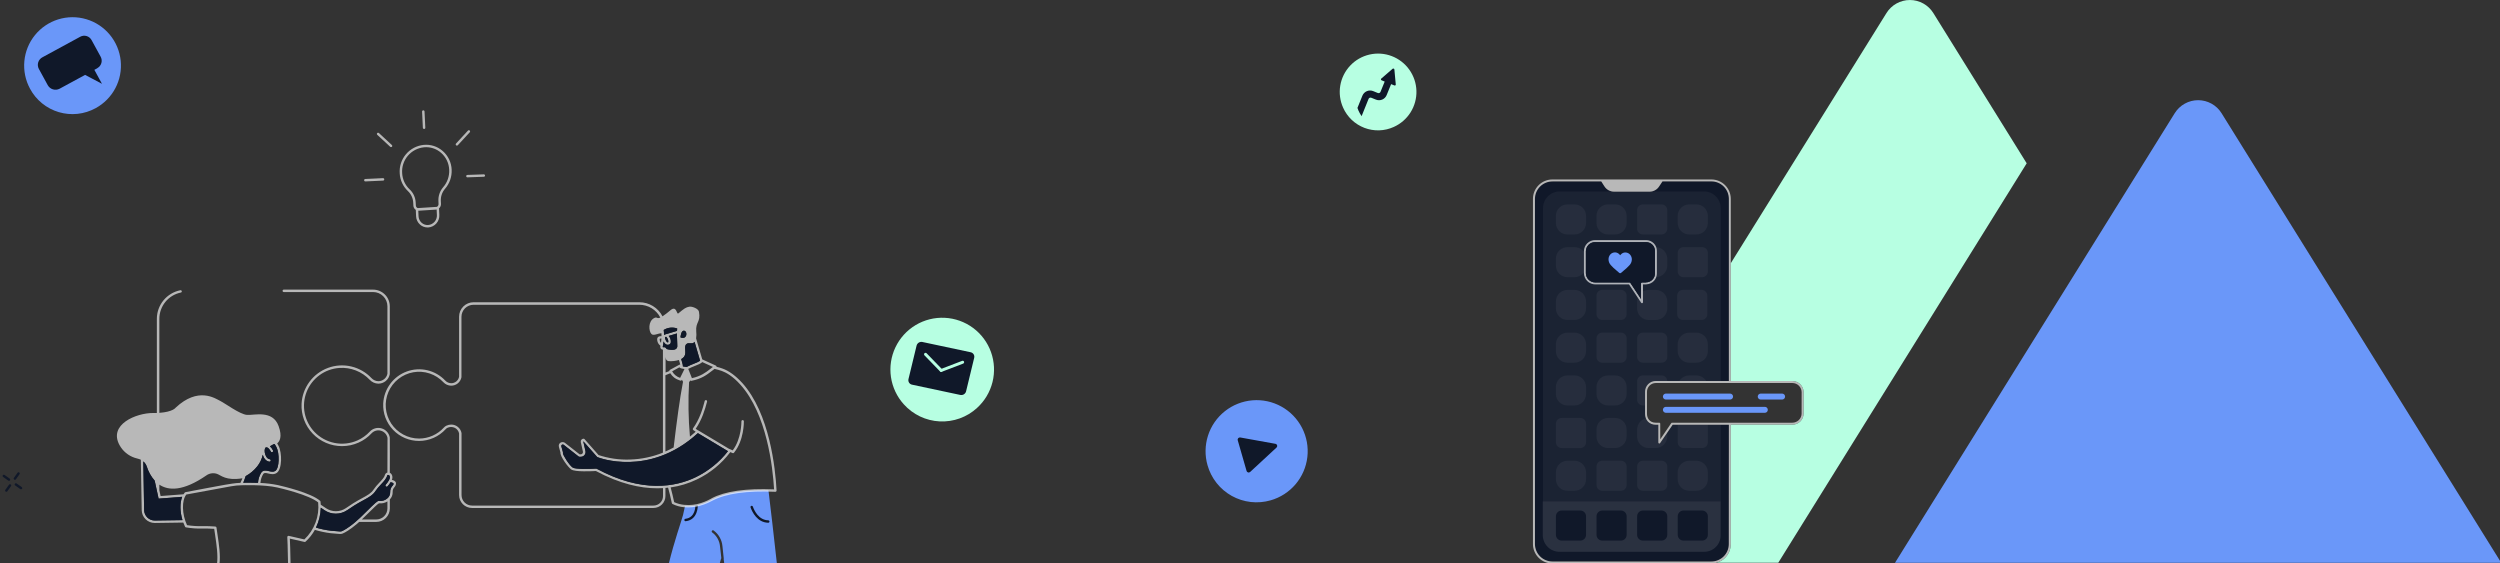 <svg width="1890" height="426" viewBox="0 0 1890 426" fill="none" xmlns="http://www.w3.org/2000/svg">
<rect x="0" y="0" width="1890" height="426" fill="#333333" stroke="none"/>
<g clip-path="url(#clip0_700_2724)">
<path d="M1306.72 413.92C1306.89 413.08 1306.98 412.21 1306.98 411.34L1307.01 357.19L1307.03 321.09H1264.54L1255.06 334.96C1255 335.06 1254.91 335.15 1254.8 335.21C1254.69 335.27 1254.57 335.3 1254.45 335.3C1254.38 335.3 1254.3 335.3 1254.23 335.3C1254.08 335.25 1253.94 335.16 1253.85 335.03C1253.75 334.9 1253.7 334.75 1253.7 334.59V321.13H1251.78C1249.99 321.13 1248.4 320.65 1247.11 319.8C1246.47 319.37 1245.9 318.85 1245.42 318.25C1244.3 316.84 1243.66 314.99 1243.66 312.86V296.35C1243.66 296.15 1243.66 295.95 1243.68 295.74C1243.73 294.86 1243.91 294 1244.23 293.18C1244.43 292.68 1244.68 292.2 1244.97 291.74C1245.26 291.29 1245.6 290.86 1245.98 290.48C1246.17 290.29 1246.37 290.1 1246.58 289.93C1247.2 289.41 1247.89 288.99 1248.64 288.67C1249.13 288.46 1249.65 288.3 1250.18 288.19C1250.71 288.08 1251.25 288.03 1251.79 288.03H1307.03V150.31C1307.03 147.03 1305.78 143.89 1303.59 141.48C1303.44 141.32 1303.31 141.15 1303.15 141C1302.84 140.69 1302.52 140.4 1302.18 140.13C1299.83 138.21 1296.88 137.15 1293.82 137.15H1256.85L1254.26 141.03C1254.06 141.33 1253.85 141.61 1253.63 141.88C1253.4 142.15 1253.16 142.4 1252.9 142.64C1252.38 143.12 1251.81 143.53 1251.18 143.87C1250.56 144.21 1249.9 144.47 1249.22 144.65C1248.88 144.74 1248.53 144.81 1248.19 144.85C1247.84 144.9 1247.49 144.92 1247.13 144.92H1220.18C1219.94 144.92 1219.7 144.89 1219.46 144.87C1218.54 144.79 1217.63 144.56 1216.78 144.18C1216.53 144.07 1216.28 143.96 1216.05 143.83C1214.79 143.13 1213.72 142.12 1212.95 140.9L1211.76 139.04L1210.57 137.18H1173.64C1170.59 137.18 1167.63 138.24 1165.29 140.16C1164.95 140.43 1164.63 140.73 1164.32 141.03C1164.01 141.34 1163.72 141.66 1163.44 142C1161.51 144.34 1160.44 147.29 1160.44 150.35V411.34C1160.44 412.21 1160.53 413.08 1160.7 413.92C1160.96 415.19 1161.4 416.41 1162 417.54C1162.2 417.92 1162.42 418.29 1162.66 418.64C1163.14 419.36 1163.69 420.03 1164.31 420.64C1166.78 423.11 1170.14 424.49 1173.63 424.49H1293.78C1297.27 424.49 1300.63 423.1 1303.1 420.64C1303.72 420.02 1304.27 419.35 1304.75 418.64C1304.99 418.28 1305.21 417.91 1305.42 417.54C1306.03 416.41 1306.47 415.19 1306.73 413.92H1306.72Z" fill="#101829"/>
<path d="M1244.22 293.17C1244.62 292.16 1245.21 291.25 1245.97 290.47C1246.73 289.69 1247.63 289.08 1248.63 288.66C1249.62 288.24 1250.7 288.02 1251.78 288.03H1300.86V157.35C1300.86 155.69 1300.53 154.05 1299.89 152.51C1299.25 150.98 1298.32 149.58 1297.14 148.41C1295.97 147.24 1294.57 146.31 1293.04 145.68C1291.5 145.05 1289.86 144.72 1288.2 144.73H1248.73C1248.2 144.84 1247.66 144.91 1247.12 144.91H1220.17C1219.63 144.91 1219.09 144.83 1218.56 144.73H1179.19C1177.53 144.73 1175.88 145.05 1174.35 145.68C1172.81 146.31 1171.42 147.24 1170.24 148.41C1169.06 149.58 1168.13 150.97 1167.49 152.51C1166.85 154.04 1166.53 155.69 1166.52 157.35V379.13H1300.86V321.08H1264.54L1255.06 334.95C1255 335.05 1254.91 335.14 1254.8 335.2C1254.69 335.26 1254.57 335.29 1254.45 335.29C1254.38 335.29 1254.3 335.29 1254.23 335.29C1254.08 335.24 1253.94 335.15 1253.85 335.02C1253.75 334.89 1253.7 334.74 1253.7 334.58V321.12H1251.78C1247 321.12 1243.65 317.72 1243.65 312.84V296.33C1243.63 295.25 1243.82 294.17 1244.22 293.17Z" fill="white" fill-opacity="0.05"/>
<path d="M580.97 370.68C557.68 370.21 545.34 373.87 538.29 377.62C535.76 378.97 527.78 383.42 517.85 382.64C517.36 385.17 516.85 387.48 516.38 389.3C514.91 394.82 509.67 409.32 505.64 426.06H544.09C544.39 424.86 544.64 423.91 544.83 423.35C545.02 422.79 545.17 422.35 545.32 421.93C545.02 419.35 544.65 415.9 544.32 412.96C544.12 410.9 543.5 408.91 542.48 407.11C541.46 405.31 540.08 403.75 538.41 402.52C538.31 402.45 538.23 402.36 538.16 402.26C538.1 402.16 538.05 402.04 538.04 401.92C538.02 401.8 538.03 401.68 538.06 401.56C538.09 401.44 538.15 401.33 538.22 401.24C538.29 401.14 538.38 401.06 538.49 401C538.59 400.94 538.71 400.9 538.83 400.88C538.95 400.86 539.07 400.87 539.19 400.9C539.31 400.93 539.42 400.98 539.51 401.05C541.39 402.43 542.95 404.18 544.09 406.21C545.24 408.23 545.94 410.48 546.16 412.79C546.45 415.87 546.86 419.64 547.16 422.24C547.18 422.39 547.16 422.54 547.1 422.67C547.24 423.8 547.39 424.94 547.54 426.06H587.33C585.34 407.35 582.02 379.58 580.95 370.68H580.97Z" fill="#6A97F9"/>
<path d="M1890.95 425.5L1679.48 85.56C1677.61 82.55 1675.01 80.07 1671.91 78.36C1668.82 76.64 1665.33 75.74 1661.79 75.74C1658.25 75.74 1654.77 76.64 1651.68 78.36C1648.58 80.08 1645.97 82.56 1644.1 85.56L1432.6 425.5H1890.95Z" fill="#6A97F9"/>
<path d="M738.68 308.36C744.41 303.15 748.46 296.36 750.33 288.85C752.2 281.34 751.8 273.44 749.19 266.15C746.58 258.86 741.86 252.52 735.64 247.91C729.42 243.3 721.97 240.64 714.24 240.26C706.51 239.88 698.84 241.8 692.2 245.78C685.56 249.76 680.25 255.61 676.93 262.61C673.61 269.6 672.45 277.43 673.57 285.08C674.7 292.74 678.07 299.89 683.26 305.64C686.7 309.48 690.87 312.61 695.53 314.83C700.19 317.05 705.24 318.32 710.4 318.58C715.56 318.83 720.71 318.06 725.56 316.31C730.41 314.56 734.87 311.86 738.68 308.37V308.36Z" fill="#B7FFE2"/>
<path d="M726.02 298.58L689.47 290.81C689.01 290.71 688.58 290.52 688.19 290.26C687.81 289.99 687.48 289.65 687.23 289.25C686.98 288.85 686.82 288.41 686.75 287.95C686.68 287.49 686.7 287.01 686.82 286.56L692.93 261.3C693.16 260.37 693.74 259.56 694.55 259.04C695.36 258.53 696.34 258.34 697.28 258.53L733.83 266.3C734.29 266.4 734.72 266.59 735.11 266.85C735.49 267.12 735.82 267.46 736.07 267.86C736.32 268.26 736.48 268.7 736.55 269.16C736.62 269.62 736.6 270.1 736.48 270.55L730.37 295.77C730.16 296.71 729.58 297.53 728.77 298.06C727.96 298.58 726.97 298.77 726.02 298.57V298.58Z" fill="#101829"/>
<path d="M698.76 268.47C698.61 268.23 698.55 267.95 698.6 267.67C698.65 267.39 698.8 267.15 699.02 266.97C699.24 266.79 699.52 266.71 699.8 266.74C700.08 266.76 700.34 266.89 700.53 267.09L712.3 279.24C712.51 279.46 712.62 279.75 712.62 280.04C712.62 280.34 712.49 280.62 712.27 280.83C712.05 281.04 711.76 281.15 711.47 281.15C711.17 281.15 710.89 281.02 710.68 280.8L698.9 268.65C698.85 268.59 698.8 268.53 698.77 268.46L698.76 268.47Z" fill="#B7FFE2"/>
<path d="M710.61 280.64C710.57 280.58 710.54 280.52 710.52 280.45C710.42 280.17 710.44 279.86 710.56 279.59C710.69 279.32 710.91 279.11 711.19 279L727.4 272.8C727.54 272.75 727.68 272.72 727.83 272.72C727.98 272.72 728.12 272.76 728.25 272.82C728.38 272.88 728.5 272.97 728.6 273.07C728.7 273.17 728.78 273.3 728.82 273.44C728.92 273.72 728.9 274.03 728.78 274.3C728.66 274.57 728.43 274.78 728.15 274.89L711.94 281.09C711.7 281.18 711.43 281.19 711.19 281.1C710.95 281.02 710.74 280.85 710.6 280.63L710.61 280.64Z" fill="#B7FFE2"/>
<path d="M1166.34 379.13V404.74C1166.37 406.4 1166.73 408.04 1167.39 409.56C1168.05 411.08 1169 412.46 1170.2 413.61C1171.39 414.76 1172.8 415.67 1174.35 416.27C1175.89 416.88 1177.54 417.17 1179.2 417.14H1288.21C1289.85 417.17 1291.49 416.87 1293.02 416.25C1294.54 415.64 1295.94 414.73 1297.11 413.57C1298.28 412.42 1299.22 411.04 1299.85 409.52C1300.49 408 1300.82 406.37 1300.82 404.73V379.12H1166.34V379.13Z" fill="white" fill-opacity="0.11"/>
<path d="M1190.32 177.27H1184.98C1183.84 177.27 1182.7 177.05 1181.64 176.61C1180.59 176.17 1179.63 175.53 1178.81 174.72C1178 173.91 1177.36 172.95 1176.92 171.89C1176.48 170.83 1176.26 169.7 1176.25 168.55V163.2C1176.26 160.89 1177.18 158.68 1178.82 157.05C1180.45 155.42 1182.67 154.51 1184.98 154.51H1190.32C1192.64 154.51 1194.85 155.42 1196.49 157.05C1198.12 158.68 1199.05 160.9 1199.05 163.2V168.52C1199.05 169.67 1198.83 170.8 1198.39 171.87C1197.96 172.93 1197.31 173.89 1196.5 174.71C1195.69 175.52 1194.73 176.17 1193.67 176.6C1192.61 177.04 1191.47 177.26 1190.32 177.26V177.27Z" fill="white" fill-opacity="0.05"/>
<path d="M1221.01 177.27H1215.66C1214.52 177.27 1213.38 177.05 1212.33 176.61C1211.27 176.17 1210.31 175.53 1209.5 174.72C1208.69 173.91 1208.04 172.95 1207.6 171.89C1207.16 170.83 1206.94 169.7 1206.94 168.55V163.2C1206.94 160.89 1207.86 158.68 1209.5 157.05C1211.14 155.42 1213.35 154.51 1215.66 154.51H1221.01C1223.32 154.51 1225.53 155.42 1227.17 157.05C1228.81 158.68 1229.73 160.9 1229.73 163.2V168.52C1229.74 169.67 1229.52 170.81 1229.08 171.87C1228.64 172.93 1228 173.9 1227.19 174.71C1226.38 175.52 1225.41 176.17 1224.35 176.6C1223.29 177.04 1222.15 177.26 1221.01 177.26V177.27Z" fill="white" fill-opacity="0.05"/>
<path d="M1256.09 177.26H1242.03C1241.45 177.26 1240.89 177.15 1240.36 176.93C1239.83 176.71 1239.35 176.39 1238.95 175.99C1238.54 175.59 1238.22 175.11 1238 174.58C1237.78 174.05 1237.67 173.48 1237.67 172.91V158.85C1237.67 158.28 1237.78 157.71 1238 157.19C1238.22 156.66 1238.54 156.18 1238.95 155.78C1239.35 155.38 1239.83 155.06 1240.36 154.84C1240.89 154.62 1241.46 154.51 1242.03 154.51H1256.09C1256.66 154.51 1257.22 154.62 1257.75 154.84C1258.28 155.06 1258.76 155.38 1259.17 155.78C1259.57 156.18 1259.89 156.66 1260.11 157.19C1260.33 157.72 1260.44 158.28 1260.45 158.85V172.91C1260.45 173.48 1260.33 174.05 1260.11 174.58C1259.89 175.11 1259.57 175.59 1259.17 175.99C1258.76 176.39 1258.28 176.71 1257.75 176.93C1257.23 177.15 1256.66 177.26 1256.09 177.26Z" fill="white" fill-opacity="0.05"/>
<path d="M1282.41 177.27H1277.07C1275.92 177.27 1274.79 177.05 1273.73 176.61C1272.67 176.17 1271.71 175.53 1270.9 174.72C1270.09 173.91 1269.45 172.95 1269.01 171.89C1268.57 170.83 1268.34 169.7 1268.34 168.55V163.2C1268.35 160.89 1269.27 158.68 1270.9 157.05C1272.54 155.42 1274.76 154.51 1277.07 154.51H1282.41C1284.72 154.51 1286.94 155.42 1288.57 157.05C1290.21 158.68 1291.13 160.9 1291.14 163.2V168.52C1291.14 169.67 1290.92 170.81 1290.48 171.87C1290.04 172.93 1289.4 173.9 1288.59 174.71C1287.78 175.52 1286.82 176.17 1285.76 176.6C1284.69 177.04 1283.56 177.26 1282.41 177.26V177.27Z" fill="white" fill-opacity="0.05"/>
<path d="M1286.78 209.56H1272.72C1272.15 209.56 1271.58 209.45 1271.05 209.23C1270.52 209.01 1270.04 208.69 1269.64 208.29C1269.23 207.89 1268.91 207.41 1268.69 206.88C1268.47 206.35 1268.36 205.79 1268.36 205.21V191.15C1268.36 190.58 1268.48 190.01 1268.69 189.49C1268.91 188.96 1269.24 188.48 1269.64 188.08C1270.05 187.68 1270.53 187.36 1271.05 187.14C1271.58 186.92 1272.15 186.81 1272.72 186.81H1286.78C1287.35 186.81 1287.92 186.92 1288.44 187.14C1288.97 187.36 1289.45 187.68 1289.86 188.08C1290.26 188.48 1290.58 188.96 1290.8 189.49C1291.02 190.02 1291.14 190.58 1291.14 191.15V205.21C1291.14 205.78 1291.02 206.35 1290.81 206.88C1290.59 207.41 1290.27 207.89 1289.86 208.29C1289.46 208.69 1288.98 209.01 1288.45 209.23C1287.92 209.45 1287.35 209.56 1286.78 209.56Z" fill="white" fill-opacity="0.05"/>
<path d="M1190.32 241.89H1184.98C1183.84 241.89 1182.7 241.67 1181.65 241.23C1180.59 240.79 1179.63 240.15 1178.81 239.34C1178 238.53 1177.36 237.57 1176.92 236.51C1176.48 235.45 1176.26 234.32 1176.25 233.18V227.86C1176.26 226.72 1176.48 225.58 1176.92 224.53C1177.36 223.47 1178 222.51 1178.82 221.71C1179.63 220.9 1180.59 220.26 1181.65 219.83C1182.7 219.39 1183.84 219.17 1184.98 219.17H1190.32C1191.47 219.17 1192.6 219.39 1193.66 219.83C1194.72 220.27 1195.68 220.91 1196.49 221.71C1197.3 222.52 1197.95 223.48 1198.38 224.53C1198.82 225.59 1199.05 226.72 1199.05 227.86V233.18C1199.05 234.32 1198.82 235.46 1198.38 236.51C1197.95 237.57 1197.3 238.53 1196.49 239.34C1195.68 240.15 1194.72 240.79 1193.66 241.23C1192.6 241.67 1191.47 241.89 1190.32 241.89Z" fill="white" fill-opacity="0.05"/>
<path d="M1225.39 241.89H1211.33C1210.75 241.89 1210.18 241.78 1209.65 241.57C1209.11 241.35 1208.63 241.03 1208.22 240.62C1207.82 240.21 1207.49 239.73 1207.27 239.2C1207.06 238.67 1206.94 238.1 1206.95 237.52V223.46C1206.95 222.89 1207.06 222.32 1207.28 221.8C1207.5 221.27 1207.82 220.79 1208.23 220.39C1208.63 219.99 1209.11 219.67 1209.64 219.45C1210.17 219.23 1210.73 219.12 1211.3 219.12H1225.37C1225.94 219.12 1226.5 219.23 1227.03 219.45C1227.56 219.67 1228.04 219.99 1228.44 220.39C1228.85 220.79 1229.17 221.27 1229.39 221.8C1229.61 222.33 1229.72 222.89 1229.72 223.46V237.52C1229.73 238.09 1229.62 238.66 1229.4 239.19C1229.18 239.72 1228.86 240.2 1228.46 240.61C1228.06 241.02 1227.58 241.34 1227.05 241.56C1226.52 241.78 1225.96 241.9 1225.39 241.9V241.89Z" fill="white" fill-opacity="0.05"/>
<path d="M1286.39 241.89H1272.33C1271.75 241.89 1271.18 241.78 1270.65 241.57C1270.11 241.35 1269.63 241.03 1269.22 240.62C1268.82 240.21 1268.49 239.73 1268.27 239.2C1268.06 238.67 1267.94 238.1 1267.95 237.52V223.46C1267.95 222.89 1268.06 222.32 1268.28 221.8C1268.5 221.27 1268.82 220.79 1269.23 220.39C1269.63 219.99 1270.11 219.67 1270.64 219.45C1271.17 219.23 1271.73 219.12 1272.3 219.12H1286.37C1286.94 219.12 1287.5 219.23 1288.03 219.45C1288.56 219.67 1289.04 219.99 1289.44 220.39C1289.85 220.79 1290.17 221.27 1290.39 221.8C1290.61 222.33 1290.72 222.89 1290.72 223.46V237.52C1290.73 238.09 1290.62 238.66 1290.4 239.19C1290.18 239.72 1289.86 240.2 1289.46 240.61C1289.06 241.02 1288.58 241.34 1288.05 241.56C1287.52 241.78 1286.96 241.9 1286.39 241.9V241.89Z" fill="white" fill-opacity="0.05"/>
<path d="M1190.32 274.21H1184.98C1183.84 274.21 1182.7 273.99 1181.65 273.55C1180.59 273.11 1179.63 272.47 1178.82 271.67C1178 270.86 1177.36 269.9 1176.92 268.85C1176.48 267.79 1176.26 266.66 1176.25 265.52V260.2C1176.26 259.06 1176.48 257.92 1176.92 256.86C1177.36 255.8 1178 254.84 1178.81 254.03C1179.63 253.22 1180.59 252.58 1181.65 252.14C1182.7 251.7 1183.84 251.48 1184.98 251.48H1190.32C1191.47 251.48 1192.6 251.7 1193.66 252.14C1194.72 252.58 1195.68 253.22 1196.49 254.03C1197.3 254.84 1197.95 255.8 1198.38 256.86C1198.82 257.92 1199.05 259.05 1199.05 260.2V265.52C1199.05 266.66 1198.82 267.8 1198.38 268.85C1197.95 269.91 1197.3 270.87 1196.49 271.67C1195.68 272.48 1194.72 273.12 1193.66 273.55C1192.6 273.98 1191.47 274.21 1190.32 274.21Z" fill="white" fill-opacity="0.05"/>
<path d="M1225.39 274.21H1211.33C1210.75 274.21 1210.19 274.1 1209.66 273.88C1209.13 273.66 1208.65 273.34 1208.25 272.94C1207.84 272.54 1207.52 272.06 1207.3 271.53C1207.08 271 1206.97 270.44 1206.97 269.87V255.81C1206.97 255.24 1207.08 254.67 1207.3 254.14C1207.52 253.61 1207.84 253.13 1208.24 252.73C1208.65 252.33 1209.13 252.01 1209.66 251.79C1210.19 251.57 1210.75 251.46 1211.33 251.46H1225.39C1225.96 251.46 1226.52 251.57 1227.05 251.79C1227.58 252.01 1228.06 252.33 1228.47 252.73C1228.87 253.13 1229.19 253.61 1229.41 254.14C1229.63 254.67 1229.74 255.24 1229.74 255.81V269.87C1229.74 270.44 1229.63 271.01 1229.41 271.54C1229.19 272.07 1228.87 272.55 1228.47 272.95C1228.06 273.35 1227.58 273.67 1227.05 273.89C1226.52 274.11 1225.96 274.22 1225.39 274.22V274.21Z" fill="white" fill-opacity="0.05"/>
<path d="M1194.7 338.73H1180.64C1180.06 338.73 1179.5 338.62 1178.97 338.4C1178.44 338.18 1177.96 337.86 1177.56 337.46C1177.15 337.06 1176.83 336.58 1176.61 336.05C1176.39 335.52 1176.28 334.96 1176.28 334.39V320.33C1176.28 319.76 1176.39 319.19 1176.61 318.66C1176.83 318.13 1177.15 317.65 1177.55 317.25C1177.96 316.85 1178.44 316.53 1178.97 316.31C1179.5 316.09 1180.06 315.98 1180.64 315.98H1194.7C1195.27 315.98 1195.83 316.09 1196.36 316.31C1196.89 316.53 1197.37 316.85 1197.78 317.25C1198.18 317.65 1198.5 318.13 1198.72 318.66C1198.94 319.19 1199.05 319.76 1199.05 320.33V334.39C1199.05 334.96 1198.94 335.53 1198.72 336.06C1198.5 336.59 1198.18 337.07 1197.78 337.47C1197.37 337.87 1196.89 338.19 1196.36 338.41C1195.83 338.63 1195.27 338.74 1194.7 338.74V338.73Z" fill="white" fill-opacity="0.05"/>
<path d="M1256.09 274.21H1242.03C1241.46 274.21 1240.89 274.1 1240.36 273.88C1239.83 273.66 1239.35 273.34 1238.95 272.94C1238.54 272.54 1238.22 272.06 1238 271.53C1237.78 271 1237.67 270.44 1237.67 269.87V255.81C1237.67 255.24 1237.78 254.67 1238 254.14C1238.22 253.61 1238.54 253.13 1238.95 252.73C1239.35 252.33 1239.83 252.01 1240.36 251.79C1240.89 251.57 1241.45 251.46 1242.03 251.46H1256.09C1256.66 251.46 1257.23 251.57 1257.75 251.79C1258.28 252.01 1258.76 252.33 1259.17 252.73C1259.57 253.13 1259.89 253.61 1260.11 254.14C1260.33 254.67 1260.45 255.24 1260.45 255.81V269.87C1260.44 270.44 1260.33 271.01 1260.11 271.53C1259.89 272.06 1259.57 272.54 1259.17 272.94C1258.76 273.34 1258.28 273.66 1257.75 273.88C1257.22 274.1 1256.66 274.21 1256.09 274.21Z" fill="white" fill-opacity="0.05"/>
<path d="M1282.41 274.21H1277.07C1275.92 274.21 1274.79 273.99 1273.73 273.55C1272.67 273.11 1271.71 272.47 1270.9 271.67C1270.09 270.86 1269.45 269.9 1269.01 268.85C1268.57 267.79 1268.34 266.66 1268.34 265.52V260.2C1268.34 259.06 1268.57 257.92 1269.01 256.86C1269.45 255.8 1270.09 254.84 1270.9 254.03C1271.71 253.22 1272.67 252.58 1273.73 252.14C1274.79 251.7 1275.92 251.48 1277.07 251.48H1282.41C1283.56 251.48 1284.69 251.7 1285.75 252.14C1286.81 252.58 1287.77 253.22 1288.58 254.03C1289.39 254.84 1290.03 255.8 1290.47 256.86C1290.91 257.92 1291.14 259.05 1291.14 260.2V265.52C1291.14 266.66 1290.91 267.8 1290.47 268.86C1290.03 269.92 1289.39 270.88 1288.58 271.68C1287.77 272.49 1286.81 273.13 1285.75 273.56C1284.69 274 1283.56 274.22 1282.41 274.21Z" fill="white" fill-opacity="0.05"/>
<path d="M1190.32 306.54H1184.98C1183.84 306.54 1182.7 306.32 1181.65 305.88C1180.59 305.45 1179.63 304.8 1178.82 304C1178 303.19 1177.36 302.23 1176.92 301.18C1176.48 300.12 1176.26 298.99 1176.25 297.85V292.53C1176.26 291.39 1176.48 290.25 1176.92 289.2C1177.36 288.14 1178 287.18 1178.81 286.37C1179.63 285.56 1180.59 284.92 1181.65 284.48C1182.7 284.04 1183.84 283.82 1184.98 283.82H1190.32C1191.47 283.82 1192.6 284.04 1193.66 284.48C1194.72 284.92 1195.68 285.56 1196.49 286.37C1197.3 287.18 1197.95 288.14 1198.38 289.2C1198.82 290.26 1199.05 291.39 1199.05 292.53V297.85C1199.05 299 1198.82 300.13 1198.38 301.18C1197.95 302.24 1197.3 303.2 1196.49 304C1195.68 304.81 1194.72 305.45 1193.66 305.88C1192.6 306.32 1191.47 306.54 1190.32 306.54Z" fill="white" fill-opacity="0.05"/>
<path d="M1221.01 306.54H1215.66C1214.52 306.54 1213.39 306.32 1212.33 305.88C1211.27 305.45 1210.31 304.8 1209.5 304C1208.69 303.19 1208.04 302.23 1207.6 301.18C1207.16 300.12 1206.94 298.99 1206.94 297.85V292.53C1206.94 291.39 1207.16 290.25 1207.6 289.2C1208.04 288.14 1208.69 287.18 1209.5 286.37C1210.31 285.56 1211.27 284.92 1212.33 284.48C1213.39 284.04 1214.52 283.82 1215.66 283.82H1221.01C1222.15 283.82 1223.29 284.04 1224.34 284.48C1225.4 284.92 1226.36 285.56 1227.17 286.37C1227.98 287.18 1228.63 288.14 1229.07 289.2C1229.51 290.26 1229.73 291.39 1229.73 292.53V297.85C1229.73 299 1229.51 300.13 1229.07 301.19C1228.63 302.25 1227.99 303.21 1227.18 304.02C1226.37 304.83 1225.4 305.47 1224.34 305.9C1223.29 306.33 1222.15 306.56 1221.01 306.55V306.54Z" fill="white" fill-opacity="0.05"/>
<path d="M1221.01 338.71H1215.66C1213.35 338.71 1211.14 337.8 1209.5 336.17C1207.86 334.54 1206.94 332.33 1206.94 330.02V324.7C1206.94 323.56 1207.16 322.42 1207.6 321.36C1208.04 320.3 1208.69 319.34 1209.5 318.53C1210.31 317.72 1211.27 317.08 1212.33 316.64C1213.39 316.2 1214.52 315.98 1215.66 315.98H1221.01C1222.15 315.98 1223.29 316.2 1224.34 316.64C1225.4 317.08 1226.36 317.72 1227.17 318.53C1227.98 319.34 1228.63 320.3 1229.07 321.36C1229.51 322.42 1229.73 323.55 1229.73 324.7V330.02C1229.73 331.16 1229.51 332.3 1229.07 333.35C1228.63 334.41 1227.98 335.37 1227.17 336.17C1226.36 336.98 1225.4 337.62 1224.34 338.05C1223.28 338.49 1222.15 338.71 1221.01 338.71Z" fill="white" fill-opacity="0.05"/>
<path d="M1190.32 371.04H1184.98C1182.67 371.04 1180.45 370.13 1178.82 368.5C1177.18 366.87 1176.26 364.66 1176.25 362.35V357.05C1176.26 355.91 1176.48 354.77 1176.92 353.71C1177.36 352.65 1178 351.69 1178.81 350.88C1179.63 350.07 1180.59 349.43 1181.65 348.99C1182.7 348.55 1183.84 348.33 1184.98 348.33H1190.32C1191.47 348.33 1192.6 348.55 1193.66 348.99C1194.72 349.43 1195.68 350.07 1196.49 350.88C1197.3 351.69 1197.95 352.65 1198.38 353.71C1198.82 354.77 1199.05 355.9 1199.05 357.05V362.37C1199.04 364.68 1198.12 366.89 1196.48 368.51C1194.85 370.14 1192.63 371.05 1190.32 371.05V371.04Z" fill="white" fill-opacity="0.05"/>
<path d="M1225.39 371.04H1211.33C1210.75 371.04 1210.19 370.93 1209.66 370.71C1209.13 370.49 1208.65 370.17 1208.25 369.77C1207.84 369.37 1207.52 368.89 1207.3 368.36C1207.08 367.83 1206.97 367.27 1206.97 366.7V352.64C1206.97 352.07 1207.08 351.5 1207.3 350.97C1207.52 350.44 1207.84 349.96 1208.24 349.56C1208.65 349.16 1209.13 348.84 1209.66 348.62C1210.19 348.4 1210.75 348.29 1211.33 348.29H1225.39C1225.96 348.29 1226.52 348.4 1227.05 348.62C1227.58 348.84 1228.06 349.16 1228.47 349.56C1228.87 349.96 1229.19 350.44 1229.41 350.97C1229.63 351.5 1229.74 352.07 1229.74 352.64V366.7C1229.74 367.27 1229.63 367.84 1229.41 368.36C1229.19 368.89 1228.87 369.37 1228.47 369.77C1228.06 370.17 1227.58 370.49 1227.05 370.71C1226.52 370.93 1225.96 371.04 1225.39 371.03V371.04Z" fill="white" fill-opacity="0.05"/>
<path d="M1256.09 371.04H1242.03C1241.46 371.04 1240.89 370.93 1240.36 370.71C1239.83 370.49 1239.35 370.17 1238.95 369.77C1238.54 369.37 1238.22 368.89 1238 368.36C1237.78 367.83 1237.67 367.27 1237.67 366.7V352.64C1237.67 352.07 1237.78 351.5 1238 350.97C1238.22 350.44 1238.54 349.96 1238.95 349.56C1239.35 349.16 1239.83 348.84 1240.36 348.62C1240.89 348.4 1241.45 348.29 1242.03 348.29H1256.09C1256.66 348.29 1257.23 348.4 1257.75 348.62C1258.28 348.84 1258.76 349.16 1259.17 349.56C1259.57 349.96 1259.89 350.44 1260.11 350.97C1260.33 351.5 1260.45 352.07 1260.45 352.64V366.7C1260.44 367.27 1260.33 367.84 1260.11 368.36C1259.89 368.89 1259.57 369.37 1259.17 369.77C1258.76 370.17 1258.28 370.49 1257.75 370.71C1257.22 370.93 1256.66 371.04 1256.09 371.04Z" fill="white" fill-opacity="0.05"/>
<path d="M1282.41 371.04H1277.07C1274.76 371.04 1272.54 370.13 1270.9 368.5C1269.27 366.87 1268.35 364.66 1268.34 362.35V357.05C1268.34 355.91 1268.57 354.77 1269.01 353.71C1269.45 352.65 1270.09 351.69 1270.9 350.88C1271.71 350.07 1272.67 349.43 1273.73 348.99C1274.79 348.55 1275.92 348.33 1277.07 348.33H1282.41C1283.56 348.33 1284.69 348.55 1285.75 348.99C1286.81 349.43 1287.77 350.07 1288.58 350.88C1289.39 351.69 1290.03 352.65 1290.47 353.71C1290.91 354.77 1291.14 355.9 1291.14 357.05V362.37C1291.14 363.51 1290.91 364.65 1290.47 365.7C1290.03 366.75 1289.38 367.71 1288.57 368.52C1287.76 369.33 1286.8 369.96 1285.74 370.4C1284.69 370.83 1283.55 371.06 1282.41 371.05V371.04Z" fill="white" fill-opacity="0.05"/>
<path d="M1194.69 408.69H1180.63C1180.06 408.69 1179.5 408.58 1178.97 408.36C1178.44 408.14 1177.96 407.82 1177.56 407.42C1177.15 407.02 1176.83 406.54 1176.61 406.01C1176.39 405.48 1176.28 404.92 1176.27 404.35V390.29C1176.28 389.72 1176.39 389.15 1176.61 388.63C1176.83 388.1 1177.15 387.62 1177.56 387.22C1177.96 386.82 1178.44 386.5 1178.97 386.28C1179.5 386.06 1180.06 385.95 1180.63 385.95H1194.69C1195.26 385.95 1195.83 386.06 1196.36 386.28C1196.89 386.5 1197.37 386.82 1197.77 387.22C1198.18 387.62 1198.5 388.1 1198.72 388.63C1198.94 389.16 1199.05 389.72 1199.05 390.29V404.35C1199.05 404.92 1198.94 405.49 1198.72 406.01C1198.5 406.54 1198.18 407.02 1197.77 407.42C1197.37 407.82 1196.89 408.14 1196.36 408.36C1195.83 408.58 1195.26 408.69 1194.69 408.69Z" fill="#101829"/>
<path d="M1225.39 408.69H1211.33C1210.75 408.69 1210.19 408.58 1209.66 408.36C1209.13 408.14 1208.65 407.82 1208.25 407.42C1207.84 407.02 1207.52 406.54 1207.3 406.01C1207.08 405.48 1206.97 404.92 1206.97 404.35V390.29C1206.97 389.72 1207.08 389.15 1207.3 388.63C1207.52 388.1 1207.84 387.62 1208.25 387.22C1208.65 386.82 1209.13 386.5 1209.66 386.28C1210.19 386.06 1210.75 385.95 1211.33 385.95H1225.39C1225.96 385.95 1226.52 386.06 1227.05 386.28C1227.58 386.5 1228.06 386.82 1228.46 387.22C1228.87 387.62 1229.19 388.1 1229.41 388.63C1229.63 389.16 1229.74 389.72 1229.74 390.29V404.35C1229.74 404.92 1229.63 405.49 1229.41 406.02C1229.19 406.55 1228.87 407.03 1228.47 407.43C1228.06 407.83 1227.58 408.15 1227.05 408.37C1226.52 408.59 1225.96 408.7 1225.39 408.7V408.69Z" fill="#101829"/>
<path d="M1256.09 408.69H1242.03C1241.46 408.69 1240.89 408.58 1240.36 408.36C1239.83 408.14 1239.35 407.82 1238.95 407.42C1238.54 407.02 1238.22 406.54 1238 406.01C1237.78 405.48 1237.67 404.92 1237.67 404.35V390.29C1237.67 389.72 1237.78 389.15 1238 388.63C1238.22 388.1 1238.54 387.62 1238.95 387.22C1239.35 386.82 1239.83 386.5 1240.36 386.28C1240.89 386.06 1241.46 385.95 1242.03 385.95H1256.09C1256.66 385.95 1257.22 386.06 1257.75 386.28C1258.28 386.5 1258.76 386.82 1259.17 387.22C1259.57 387.62 1259.89 388.1 1260.11 388.63C1260.33 389.16 1260.44 389.72 1260.45 390.29V404.35C1260.44 404.92 1260.33 405.49 1260.11 406.01C1259.89 406.54 1259.57 407.02 1259.17 407.42C1258.76 407.82 1258.28 408.14 1257.75 408.36C1257.22 408.58 1256.66 408.69 1256.09 408.69Z" fill="#101829"/>
<path d="M1286.78 408.69H1272.72C1272.15 408.69 1271.58 408.58 1271.05 408.36C1270.53 408.14 1270.05 407.82 1269.64 407.42C1269.24 407.02 1268.91 406.54 1268.69 406.01C1268.48 405.48 1268.36 404.92 1268.36 404.35V390.29C1268.36 389.72 1268.48 389.15 1268.69 388.63C1268.91 388.1 1269.24 387.62 1269.64 387.22C1270.05 386.82 1270.53 386.5 1271.05 386.28C1271.58 386.06 1272.15 385.95 1272.72 385.95H1286.78C1287.35 385.95 1287.92 386.06 1288.44 386.28C1288.97 386.5 1289.45 386.82 1289.86 387.22C1290.26 387.62 1290.58 388.1 1290.8 388.63C1291.02 389.16 1291.14 389.72 1291.14 390.29V404.35C1291.14 404.92 1291.02 405.49 1290.81 406.02C1290.59 406.55 1290.26 407.03 1289.86 407.43C1289.45 407.83 1288.97 408.15 1288.45 408.37C1287.92 408.59 1287.35 408.7 1286.78 408.7V408.69Z" fill="#101829"/>
<path d="M1308.08 302.06H1259.27C1258.7 302.02 1258.16 301.77 1257.77 301.35C1257.38 300.93 1257.16 300.38 1257.16 299.81C1257.16 299.24 1257.38 298.69 1257.77 298.27C1258.16 297.85 1258.7 297.6 1259.27 297.56H1308.08C1308.65 297.6 1309.19 297.85 1309.58 298.27C1309.97 298.69 1310.19 299.24 1310.19 299.81C1310.19 300.38 1309.97 300.93 1309.58 301.35C1309.19 301.77 1308.65 302.02 1308.08 302.06Z" fill="#6A97F9"/>
<path d="M1347.41 302.06H1330.96C1330.39 302.02 1329.85 301.77 1329.46 301.35C1329.07 300.93 1328.85 300.38 1328.85 299.81C1328.85 299.24 1329.07 298.69 1329.46 298.27C1329.85 297.85 1330.39 297.6 1330.96 297.56H1347.41C1347.98 297.6 1348.52 297.85 1348.91 298.27C1349.3 298.69 1349.52 299.24 1349.52 299.81C1349.52 300.38 1349.3 300.93 1348.91 301.35C1348.52 301.77 1347.98 302.02 1347.41 302.06Z" fill="#6A97F9"/>
<path d="M1334.36 312.07H1259.27C1258.7 312.03 1258.16 311.78 1257.77 311.36C1257.38 310.94 1257.16 310.39 1257.16 309.82C1257.16 309.25 1257.38 308.7 1257.77 308.28C1258.16 307.86 1258.7 307.61 1259.27 307.57H1334.36C1334.94 307.61 1335.47 307.86 1335.86 308.28C1336.25 308.7 1336.47 309.25 1336.47 309.82C1336.47 310.39 1336.25 310.94 1335.86 311.36C1335.47 311.78 1334.94 312.03 1334.36 312.07Z" fill="#6A97F9"/>
<path d="M1241.35 229.24C1241.23 229.24 1241.11 229.21 1241 229.15C1240.88 229.09 1240.79 229.01 1240.72 228.9L1231.52 215.02H1205.94C1203.69 214.98 1201.55 214.07 1199.96 212.48C1198.37 210.89 1197.47 208.73 1197.45 206.49V189.85C1197.47 187.62 1198.38 185.49 1199.97 183.93C1201.57 182.37 1203.71 181.5 1205.94 181.52H1244.44C1245.52 181.52 1246.6 181.73 1247.61 182.15C1248.61 182.57 1249.52 183.19 1250.28 183.96C1251.04 184.73 1251.64 185.66 1252.05 186.67C1252.45 187.68 1252.64 188.76 1252.62 189.85V206.5C1252.68 208.65 1251.89 210.74 1250.43 212.31C1248.96 213.89 1246.95 214.83 1244.8 214.94C1244.69 215 1244.56 215.03 1244.44 215.03H1242.1V228.48C1242.1 228.64 1242.05 228.8 1241.95 228.93C1241.85 229.06 1241.72 229.15 1241.56 229.2L1241.35 229.24ZM1205.95 183.04C1205.04 183.03 1204.14 183.19 1203.29 183.53C1202.45 183.86 1201.68 184.36 1201.02 185C1200.37 185.63 1199.85 186.39 1199.49 187.22C1199.13 188.06 1198.93 188.95 1198.92 189.86V206.51C1198.94 208.37 1199.69 210.14 1201 211.46C1202.32 212.77 1204.09 213.52 1205.95 213.54H1231.93C1232.06 213.54 1232.18 213.57 1232.29 213.63C1232.4 213.69 1232.5 213.77 1232.57 213.88L1240.6 226.01V214.3C1240.6 214.1 1240.68 213.91 1240.82 213.77C1240.96 213.63 1241.16 213.55 1241.35 213.55H1244.11C1244.21 213.49 1244.33 213.46 1244.46 213.46C1245.36 213.46 1246.24 213.26 1247.07 212.91C1247.9 212.56 1248.64 212.04 1249.27 211.39C1249.89 210.74 1250.38 209.98 1250.7 209.14C1251.03 208.3 1251.18 207.41 1251.16 206.51V189.87C1251.17 188.98 1251.02 188.1 1250.69 187.27C1250.36 186.44 1249.87 185.69 1249.25 185.05C1248.62 184.41 1247.88 183.91 1247.06 183.57C1246.24 183.23 1245.36 183.05 1244.47 183.05H1205.95V183.04Z" fill="white" fill-opacity="0.65"/>
<path d="M1259.78 224.53C1259.34 223.47 1258.7 222.51 1257.88 221.71C1257.07 220.9 1256.11 220.26 1255.05 219.83C1254 219.39 1252.86 219.17 1251.72 219.17H1246.38C1245.23 219.17 1244.1 219.39 1243.04 219.83C1242.72 219.96 1242.4 220.12 1242.1 220.29V228.49C1242.1 228.65 1242.05 228.81 1241.95 228.94C1241.85 229.07 1241.72 229.16 1241.56 229.21L1241.35 229.25C1241.23 229.25 1241.11 229.22 1241 229.17C1240.88 229.11 1240.79 229.03 1240.72 228.92L1238.14 225.03C1237.82 225.94 1237.65 226.9 1237.65 227.87V233.19C1237.65 234.34 1237.88 235.47 1238.32 236.52C1238.75 237.58 1239.4 238.54 1240.21 239.35C1241.02 240.16 1241.98 240.8 1243.04 241.24C1244.1 241.68 1245.23 241.9 1246.38 241.9H1251.72C1252.86 241.9 1254 241.68 1255.06 241.24C1256.11 240.8 1257.08 240.16 1257.89 239.35C1258.7 238.54 1259.34 237.58 1259.78 236.52C1260.22 235.46 1260.44 234.33 1260.45 233.19V227.87C1260.44 226.73 1260.22 225.59 1259.78 224.54V224.53Z" fill="white" fill-opacity="0.05"/>
<path d="M1198.92 189.86V206.51C1198.94 208.37 1199.69 210.14 1201 211.46C1202.32 212.77 1204.09 213.52 1205.95 213.54H1231.93C1232.06 213.54 1232.18 213.57 1232.29 213.63C1232.4 213.69 1232.5 213.78 1232.57 213.88L1240.6 226.01V214.3C1240.6 214.1 1240.68 213.91 1240.82 213.77C1240.96 213.63 1241.16 213.55 1241.35 213.55H1244.11C1244.21 213.49 1244.33 213.46 1244.46 213.46C1245.36 213.46 1246.24 213.27 1247.07 212.91C1247.9 212.56 1248.64 212.04 1249.27 211.39C1249.89 210.74 1250.38 209.98 1250.7 209.14C1251.03 208.3 1251.18 207.41 1251.16 206.51V189.87C1251.17 188.98 1251.02 188.1 1250.69 187.27C1250.36 186.44 1249.87 185.69 1249.25 185.05C1248.62 184.41 1247.88 183.91 1247.06 183.57C1246.24 183.23 1245.36 183.05 1244.47 183.05H1205.95C1205.04 183.03 1204.14 183.19 1203.29 183.53C1202.45 183.86 1201.68 184.36 1201.02 185C1200.37 185.63 1199.85 186.39 1199.49 187.23C1199.13 188.07 1198.93 188.96 1198.92 189.87V189.86Z" fill="#101829"/>
<path d="M1197.45 190.52C1197.16 190.11 1196.84 189.73 1196.49 189.37C1195.68 188.56 1194.72 187.92 1193.66 187.49C1192.6 187.05 1191.47 186.83 1190.32 186.83H1184.98C1183.84 186.83 1182.7 187.05 1181.65 187.49C1180.59 187.93 1179.63 188.57 1178.82 189.37C1178 190.18 1177.36 191.14 1176.92 192.19C1176.48 193.25 1176.26 194.38 1176.25 195.52V200.84C1176.26 201.99 1176.48 203.12 1176.92 204.17C1177.36 205.23 1178 206.19 1178.81 207C1179.63 207.81 1180.59 208.45 1181.65 208.89C1182.7 209.33 1183.84 209.55 1184.98 209.55H1190.32C1191.47 209.55 1192.6 209.33 1193.66 208.89C1194.72 208.45 1195.68 207.81 1196.49 207C1196.84 206.65 1197.16 206.26 1197.45 205.85V190.5V190.52Z" fill="white" fill-opacity="0.05"/>
<path d="M1259.78 192.2C1259.34 191.14 1258.7 190.18 1257.88 189.38C1257.07 188.57 1256.11 187.93 1255.05 187.5C1254.12 187.11 1253.12 186.91 1252.11 186.86C1252.46 187.82 1252.64 188.83 1252.62 189.85V206.5C1252.65 207.55 1252.47 208.58 1252.12 209.54C1253.13 209.49 1254.12 209.29 1255.06 208.9C1256.11 208.46 1257.08 207.82 1257.89 207.01C1258.7 206.2 1259.34 205.24 1259.78 204.18C1260.22 203.12 1260.44 201.99 1260.45 200.85V195.53C1260.44 194.38 1260.22 193.25 1259.78 192.2Z" fill="white" fill-opacity="0.05"/>
<path d="M1217.43 192.33C1217.88 191.84 1218.43 191.45 1219.04 191.19C1219.64 190.93 1220.3 190.8 1220.97 190.81C1221.98 190.82 1222.95 191.18 1223.74 191.81C1224.16 192.15 1224.54 192.54 1224.85 192.99C1225.17 192.55 1225.55 192.15 1225.98 191.82C1226.77 191.2 1227.74 190.86 1228.75 190.87C1229.41 190.87 1230.07 191 1230.68 191.27C1231.28 191.54 1231.83 191.93 1232.27 192.42C1233.2 193.46 1233.7 194.8 1233.67 196.19C1233.63 197.78 1233 199.31 1231.91 200.47C1230.56 201.95 1229.09 203.32 1227.52 204.57C1226.91 205.08 1226.23 205.68 1225.52 206.3C1225.32 206.46 1225.08 206.55 1224.83 206.55C1224.58 206.55 1224.34 206.46 1224.15 206.29L1222.14 204.55C1220.57 203.3 1219.11 201.93 1217.77 200.43C1216.68 199.26 1216.07 197.74 1216.04 196.14C1216 194.74 1216.5 193.38 1217.43 192.34V192.33Z" fill="#6A97F9"/>
<path d="M960.58 378.25C967.92 376.16 974.48 371.93 979.43 366.11C984.37 360.29 987.48 353.13 988.36 345.54C989.24 337.95 987.84 330.28 984.35 323.48C980.86 316.69 975.44 311.08 968.76 307.37C962.08 303.66 954.46 302.01 946.85 302.64C939.24 303.27 931.98 306.13 926 310.88C920.02 315.63 915.58 322.04 913.25 329.32C910.92 336.59 910.79 344.39 912.89 351.73C914.27 356.61 916.6 361.17 919.74 365.15C922.89 369.13 926.79 372.44 931.22 374.91C935.65 377.37 940.53 378.94 945.57 379.51C950.61 380.08 955.71 379.65 960.58 378.25Z" fill="#6A97F9"/>
<path d="M942.41 356.03L935.73 332.83C935.65 332.56 935.64 332.27 935.71 331.99C935.77 331.72 935.91 331.46 936.1 331.25C936.29 331.04 936.53 330.88 936.8 330.79C937.07 330.7 937.35 330.68 937.63 330.73L964.2 335.52C964.5 335.57 964.79 335.71 965.02 335.92C965.25 336.13 965.42 336.39 965.5 336.69C965.59 336.99 965.59 337.3 965.5 337.6C965.42 337.9 965.25 338.17 965.02 338.37L945.13 356.78C944.92 356.97 944.66 357.11 944.39 357.18C944.11 357.25 943.82 357.24 943.55 357.16C943.28 357.08 943.03 356.94 942.82 356.74C942.62 356.54 942.47 356.29 942.39 356.02L942.41 356.03Z" fill="#101829"/>
<path d="M341.46 128.28C341.35 125.58 340.69 122.93 339.52 120.5C338.35 118.07 336.7 115.9 334.66 114.13C332.71 112.43 330.43 111.14 327.97 110.35C325.51 109.56 322.9 109.28 320.33 109.53C315.09 110.05 310.26 112.6 306.87 116.63C303.48 120.66 301.8 125.86 302.19 131.11C302.46 136.18 304.68 140.96 308.38 144.45C310.82 146.75 312.26 149.91 312.4 153.26L312.51 155.42C312.53 155.97 312.66 156.51 312.9 157C313.13 157.5 313.46 157.94 313.87 158.31C314.02 158.44 314.18 158.55 314.34 158.66L314.56 163.53C314.6 164.72 314.89 165.88 315.4 166.95C315.91 168.02 316.63 168.98 317.52 169.77C319.08 171.18 321.1 171.96 323.2 171.96C323.39 171.97 323.58 171.97 323.77 171.96C326.14 171.79 328.34 170.69 329.9 168.91C331.47 167.13 332.27 164.81 332.13 162.44L331.9 157.51C332.39 157.09 332.78 156.57 333.03 155.98C333.29 155.39 333.41 154.75 333.38 154.11L333.27 151.97C333.1 148.62 334.22 145.33 336.39 142.78C339.9 138.79 341.71 133.58 341.45 128.27L341.46 128.28ZM330.3 162.52C330.4 164.4 329.77 166.24 328.53 167.66C327.29 169.08 325.55 169.96 323.67 170.11C322.78 170.17 321.88 170.05 321.04 169.76C320.2 169.47 319.42 169.01 318.75 168.42C318.05 167.79 317.48 167.03 317.08 166.18C316.68 165.33 316.46 164.4 316.42 163.46L316.23 159.29H316.81L329.52 158.47C329.72 158.45 329.91 158.41 330.1 158.37L330.29 162.52H330.3ZM331.44 152.02L331.53 154.16C331.55 154.61 331.45 155.06 331.23 155.45C331.01 155.84 330.69 156.17 330.29 156.38L315.76 157.32C315.36 157.15 315.01 156.88 314.77 156.52C314.52 156.16 314.38 155.74 314.37 155.31L314.27 153.15C314.1 149.32 312.44 145.72 309.64 143.11C306.29 139.94 304.28 135.6 304.04 131C303.68 126.22 305.2 121.5 308.28 117.83C311.36 114.16 315.75 111.84 320.51 111.36C321.07 111.36 321.62 111.28 322.17 111.28C326.31 111.28 330.32 112.78 333.44 115.51C335.29 117.12 336.79 119.09 337.85 121.3C338.91 123.51 339.5 125.92 339.59 128.37C339.83 133.19 338.19 137.92 335.01 141.56C332.52 144.46 331.24 148.21 331.44 152.03V152.02Z" fill="white" fill-opacity="0.65"/>
<path d="M320.6 97.49C320.36 97.49 320.13 97.4 319.96 97.23C319.79 97.07 319.69 96.84 319.68 96.6L319.1 84.37C319.1 84.25 319.11 84.13 319.15 84.01C319.19 83.9 319.26 83.79 319.34 83.7C319.42 83.61 319.52 83.54 319.63 83.49C319.74 83.44 319.86 83.41 319.98 83.4C320.1 83.4 320.22 83.41 320.34 83.45C320.45 83.49 320.56 83.56 320.65 83.64C320.74 83.72 320.81 83.82 320.86 83.93C320.91 84.04 320.94 84.16 320.95 84.28L321.53 96.51C321.54 96.63 321.53 96.76 321.49 96.88C321.45 97 321.39 97.11 321.31 97.2C321.23 97.29 321.13 97.37 321.01 97.42C320.9 97.47 320.78 97.5 320.65 97.51L320.61 97.47L320.6 97.49Z" fill="white" fill-opacity="0.65"/>
<path d="M276.21 137.18C275.97 137.18 275.74 137.09 275.57 136.93C275.4 136.77 275.3 136.54 275.28 136.31C275.27 136.19 275.28 136.06 275.32 135.94C275.36 135.82 275.42 135.71 275.5 135.62C275.58 135.53 275.68 135.45 275.8 135.4C275.92 135.35 276.04 135.32 276.16 135.31L289.54 134.68C289.66 134.68 289.78 134.69 289.9 134.74C290.01 134.78 290.12 134.85 290.21 134.93C290.3 135.01 290.37 135.11 290.42 135.22C290.47 135.33 290.5 135.45 290.5 135.57C290.5 135.69 290.49 135.81 290.45 135.93C290.41 136.04 290.34 136.15 290.26 136.24C290.18 136.33 290.08 136.4 289.97 136.45C289.86 136.5 289.74 136.53 289.62 136.54L276.24 137.16L276.2 137.2L276.21 137.18Z" fill="white" fill-opacity="0.65"/>
<path d="M353.28 134.08C353.05 134.06 352.84 133.95 352.69 133.78C352.54 133.61 352.45 133.39 352.45 133.16C352.45 132.93 352.54 132.71 352.69 132.54C352.84 132.37 353.05 132.26 353.28 132.24L365.73 131.8C365.85 131.8 365.97 131.82 366.09 131.86C366.2 131.9 366.31 131.97 366.4 132.05C366.49 132.13 366.56 132.23 366.61 132.34C366.66 132.45 366.69 132.57 366.69 132.69C366.69 132.81 366.67 132.93 366.63 133.04C366.59 133.15 366.52 133.26 366.44 133.34C366.36 133.43 366.26 133.5 366.15 133.55C366.04 133.6 365.92 133.63 365.8 133.63L353.29 134.07L353.28 134.08Z" fill="white" fill-opacity="0.65"/>
<path d="M295.59 111.19C295.36 111.19 295.13 111.11 294.96 110.95L285.2 101.91C285.03 101.74 284.93 101.5 284.93 101.26C284.93 101.02 285.03 100.79 285.2 100.61C285.37 100.44 285.61 100.34 285.85 100.34C286.09 100.34 286.33 100.44 286.5 100.61L296.26 109.65C296.44 109.82 296.54 110.05 296.55 110.29C296.56 110.53 296.47 110.77 296.31 110.95C296.21 111.04 296.1 111.11 295.98 111.15C295.86 111.19 295.72 111.2 295.59 111.18V111.19Z" fill="white" fill-opacity="0.65"/>
<path d="M345.42 110.08C345.19 110.08 344.97 110 344.8 109.84C344.62 109.67 344.51 109.44 344.5 109.2C344.49 108.96 344.57 108.72 344.74 108.53L353.78 98.73C353.95 98.55 354.18 98.45 354.42 98.44C354.66 98.43 354.9 98.51 355.09 98.67C355.27 98.84 355.38 99.07 355.39 99.31C355.4 99.55 355.32 99.79 355.15 99.98L346.11 109.78C346.02 109.88 345.92 109.95 345.8 110C345.68 110.05 345.56 110.08 345.43 110.08H345.42Z" fill="white" fill-opacity="0.65"/>
<path d="M11.25 362.75C11.06 362.75 10.88 362.69 10.72 362.58C10.52 362.44 10.39 362.22 10.34 361.98C10.3 361.74 10.35 361.49 10.5 361.29L13.27 357.4C13.41 357.2 13.63 357.07 13.87 357.03C14.11 356.99 14.36 357.05 14.56 357.18C14.66 357.25 14.74 357.34 14.81 357.44C14.87 357.54 14.92 357.65 14.94 357.77C14.96 357.89 14.96 358.01 14.94 358.13C14.91 358.25 14.86 358.36 14.79 358.46L12.02 362.35C11.94 362.47 11.82 362.57 11.69 362.64C11.56 362.71 11.41 362.74 11.27 362.74L11.25 362.75Z" fill="#101829"/>
<path d="M4.78 371.8C4.59 371.8 4.41 371.73 4.25 371.63C4.05 371.49 3.92 371.27 3.87 371.03C3.83 370.79 3.88 370.54 4.03 370.34L6.8 366.46C6.94 366.26 7.16 366.13 7.4 366.08C7.64 366.04 7.89 366.09 8.09 366.23C8.19 366.3 8.27 366.39 8.34 366.49C8.4 366.59 8.45 366.7 8.47 366.82C8.49 366.94 8.49 367.06 8.47 367.18C8.44 367.3 8.39 367.41 8.32 367.51L5.55 371.4C5.46 371.52 5.35 371.62 5.22 371.69C5.09 371.76 4.94 371.79 4.8 371.79L4.78 371.8Z" fill="#101829"/>
<path d="M6.79 363.51C6.6 363.51 6.42 363.44 6.26 363.34L2.36 360.57C2.26 360.5 2.18 360.41 2.11 360.31C2.05 360.21 2 360.1 1.98 359.98C1.96 359.86 1.96 359.74 1.98 359.62C2.01 359.5 2.06 359.39 2.13 359.29C2.27 359.09 2.49 358.96 2.73 358.91C2.97 358.87 3.22 358.92 3.42 359.07L7.32 361.83C7.52 361.97 7.65 362.19 7.7 362.43C7.74 362.67 7.69 362.92 7.54 363.12C7.45 363.24 7.34 363.34 7.21 363.41C7.08 363.48 6.93 363.52 6.79 363.52V363.51Z" fill="#101829"/>
<path d="M15.89 369.93C15.7 369.93 15.52 369.87 15.36 369.76L11.46 366.99C11.36 366.92 11.28 366.83 11.21 366.73C11.15 366.63 11.1 366.52 11.08 366.4C11.06 366.28 11.06 366.16 11.08 366.04C11.11 365.92 11.16 365.81 11.23 365.71C11.37 365.51 11.59 365.38 11.83 365.33C12.07 365.29 12.32 365.34 12.52 365.48L16.42 368.24C16.62 368.38 16.75 368.6 16.8 368.84C16.85 369.08 16.79 369.33 16.64 369.53C16.56 369.65 16.44 369.75 16.31 369.82C16.18 369.89 16.03 369.92 15.88 369.92L15.89 369.93Z" fill="#101829"/>
<path d="M580.76 395.2C572.43 395.01 568.66 387.03 567.42 383.61C567.34 383.38 567.35 383.13 567.45 382.91C567.55 382.69 567.74 382.52 567.97 382.44C568.2 382.36 568.45 382.37 568.67 382.47C568.89 382.57 569.06 382.75 569.15 382.98C570.25 386.05 573.61 393.18 580.79 393.36C581.03 393.36 581.27 393.46 581.44 393.63C581.61 393.8 581.71 394.04 581.71 394.28C581.71 394.52 581.61 394.76 581.44 394.93C581.27 395.1 581.03 395.2 580.79 395.2H580.75H580.76Z" fill="#101829"/>
<path d="M518.26 394.05C518.03 394.05 517.81 393.95 517.65 393.79C517.49 393.63 517.39 393.41 517.37 393.18C517.36 392.95 517.43 392.72 517.58 392.54C517.73 392.36 517.93 392.25 518.16 392.21C525.89 391.34 525.7 382.54 525.69 382.17C525.69 382.05 525.71 381.93 525.75 381.81C525.79 381.7 525.86 381.59 525.94 381.5C526.02 381.41 526.12 381.34 526.23 381.29C526.34 381.24 526.46 381.21 526.58 381.21C526.7 381.21 526.82 381.23 526.94 381.27C527.05 381.31 527.16 381.38 527.25 381.46C527.34 381.54 527.41 381.64 527.46 381.75C527.51 381.86 527.54 381.98 527.54 382.1C527.54 382.21 527.81 392.97 518.37 394.04H518.26V394.05Z" fill="#101829"/>
<path d="M72.27 81.79C78.64 78.34 83.84 73.08 87.21 66.68C90.59 60.28 91.99 53.01 91.24 45.81C90.49 38.61 87.62 31.79 82.99 26.22C78.36 20.65 72.19 16.58 65.25 14.52C58.31 12.46 50.91 12.51 44 14.65C37.08 16.8 30.96 20.95 26.41 26.57C21.85 32.2 19.07 39.05 18.41 46.26C17.75 53.47 19.24 60.71 22.7 67.08C24.97 71.32 28.06 75.06 31.79 78.1C35.52 81.14 39.81 83.4 44.42 84.77C49.03 86.14 53.87 86.58 58.65 86.07C63.43 85.56 68.06 84.1 72.28 81.79H72.27Z" fill="#6A97F9"/>
<path d="M32.06 43.32L60.67 27.77C61.4 27.37 62.21 27.12 63.04 27.03C63.87 26.94 64.71 27.03 65.52 27.27C66.32 27.51 67.07 27.92 67.71 28.45C68.35 28.98 68.88 29.65 69.27 30.39L76.03 42.75C76.45 43.48 76.72 44.28 76.83 45.12C76.94 45.96 76.88 46.8 76.65 47.62C76.43 48.43 76.04 49.19 75.53 49.85C75.01 50.51 74.36 51.07 73.63 51.48V51.54L71.33 52.8L77.1 63.37L64.33 56.61L45.03 67.09C43.49 67.89 41.69 68.06 40.03 67.56C38.36 67.06 36.96 65.93 36.11 64.41L29.35 52.05C28.95 51.3 28.71 50.48 28.63 49.63C28.55 48.78 28.63 47.93 28.89 47.12C29.14 46.31 29.55 45.55 30.1 44.9C30.64 44.25 31.31 43.71 32.07 43.31L32.06 43.32Z" fill="#101829"/>
<path d="M1053.69 95.97C1058.93 93.62 1063.35 89.78 1066.4 84.92C1069.45 80.06 1070.99 74.4 1070.82 68.67C1070.65 62.94 1068.79 57.38 1065.46 52.7C1062.14 48.03 1057.5 44.44 1052.14 42.4C1046.77 40.36 1040.93 39.96 1035.34 41.25C1029.75 42.54 1024.66 45.45 1020.73 49.63C1016.8 53.81 1014.19 59.06 1013.24 64.71C1012.29 70.37 1013.04 76.18 1015.4 81.41C1016.95 84.89 1019.17 88.03 1021.93 90.65C1024.7 93.27 1027.96 95.31 1031.52 96.67C1035.08 98.02 1038.87 98.66 1042.68 98.54C1046.48 98.42 1050.23 97.55 1053.69 95.97Z" fill="#B7FFE2"/>
<path d="M1052.78 52.02L1044.22 59.43C1044.13 59.51 1044.06 59.62 1044.02 59.74C1043.97 59.86 1043.96 59.99 1043.98 60.11C1044.01 60.24 1044.06 60.35 1044.14 60.45C1044.22 60.55 1044.32 60.63 1044.44 60.68L1046.83 61.68L1043.67 69.43C1043.59 69.62 1043.48 69.8 1043.33 69.95C1043.19 70.1 1043.01 70.22 1042.82 70.3C1042.63 70.38 1042.42 70.42 1042.21 70.42C1042 70.42 1041.8 70.38 1041.6 70.3L1038.13 68.88C1037.37 68.57 1036.56 68.41 1035.74 68.42C1034.92 68.42 1034.11 68.59 1033.35 68.91C1032.6 69.23 1031.91 69.69 1031.34 70.27C1030.76 70.85 1030.3 71.54 1029.99 72.3L1026.23 81.58C1026.67 82.94 1027.25 84.26 1027.95 85.51C1028.43 86.34 1028.9 87.11 1029.37 87.83L1034.63 74.77C1034.71 74.58 1034.83 74.4 1034.97 74.25C1035.12 74.1 1035.29 73.98 1035.49 73.9C1035.68 73.82 1035.88 73.78 1036.09 73.78C1036.3 73.78 1036.51 73.82 1036.7 73.9L1040.2 75.31C1041.73 75.93 1043.44 75.92 1044.96 75.28C1046.48 74.64 1047.69 73.42 1048.31 71.89L1051.68 63.61L1054.2 64.61C1054.31 64.65 1054.44 64.67 1054.56 64.65C1054.69 64.63 1054.81 64.58 1054.91 64.51C1055.01 64.43 1055.09 64.34 1055.14 64.22C1055.19 64.11 1055.21 63.98 1055.2 63.86L1054.15 52.5C1054.12 52.36 1054.06 52.22 1053.96 52.11C1053.87 52 1053.75 51.91 1053.61 51.86C1053.47 51.81 1053.32 51.8 1053.18 51.82C1053.03 51.84 1052.89 51.91 1052.78 52V52.02Z" fill="#101829"/>
<path d="M561.07 289.46C556.22 284.1 551.09 280.35 546.2 278.62C544.7 278.09 543.19 277.62 541.7 277.28V277.12C541.68 276.96 541.63 276.8 541.53 276.67C541.43 276.54 541.31 276.43 541.16 276.37L531.05 271.76C531.05 271.76 530.96 271.76 530.92 271.76L526.26 255.84C526.53 254.08 526.56 252.29 526.35 250.52C525.77 243.24 529.84 243.72 528.43 235.7C528.01 233.24 523.09 231.54 521.25 231.84C518.47 232.29 517.23 233.26 512.77 236.98C511.56 237.98 511.54 230.61 506.89 234.52C504.98 236.18 502.97 237.73 500.86 239.14C499.2 235.93 496.7 233.24 493.61 231.36C490.53 229.48 486.98 228.49 483.37 228.49H358.02C355.12 228.49 352.34 229.64 350.28 231.68C348.23 233.73 347.07 236.5 347.06 239.4V284.84C346.79 286.22 346.05 287.46 344.97 288.35C343.88 289.24 342.52 289.72 341.12 289.71C340.27 289.7 339.44 289.51 338.66 289.17C337.88 288.83 337.19 288.33 336.62 287.71C332.97 283.84 328.26 281.13 323.08 279.91C317.9 278.69 312.48 279.02 307.49 280.85C302.5 282.68 298.15 285.94 294.99 290.22C291.83 294.5 290 299.61 289.71 304.93C289.53 308.6 290.1 312.27 291.38 315.71C292.66 319.15 294.63 322.3 297.17 324.96C299.71 327.62 302.76 329.74 306.14 331.18C309.52 332.62 313.16 333.37 316.83 333.36C320.61 333.35 324.35 332.55 327.81 331.02C331.27 329.49 334.37 327.26 336.92 324.47C337.26 324.05 337.69 323.71 338.18 323.47C339.07 323.03 340.04 322.8 341.04 322.8C342.04 322.8 343.01 323.03 343.9 323.47C344.71 323.89 345.41 324.49 345.96 325.21C346.51 325.94 346.89 326.78 347.07 327.67V374.3C347.07 376.88 348.11 379.35 349.94 381.18C351.77 383 354.24 384.03 356.83 384.03H494.03C496.43 384.03 498.73 383.08 500.42 381.38C502.12 379.68 503.07 377.39 503.07 374.99V368.87L505.08 368.67C506.08 372.28 507.01 376.16 507.9 380.37C507.93 380.5 507.98 380.62 508.06 380.72C508.14 380.83 508.23 380.91 508.35 380.98C511.05 382.34 513.98 383.18 516.99 383.44C518.07 383.56 519.16 383.62 520.24 383.62C528.98 383.62 535.95 379.89 538.42 378.6L538.69 378.46C548.79 373.11 564.8 370.86 586.14 371.8C586.27 371.81 586.4 371.8 586.52 371.75C586.64 371.7 586.75 371.63 586.83 371.53C587 371.34 587.1 371.09 587.09 370.83C586.22 354.02 581.82 312.43 561.09 289.45L561.07 289.46ZM530.94 273.75L538.97 277.39L537.06 278.86C533.4 281.69 529.95 284.36 523.09 285.89L520.3 278.86C521.93 278.03 523.61 277.29 525.32 276.65C527.78 275.7 529.84 274.83 530.9 273.76H530.93L530.94 273.75ZM503.05 341.35V283.72C503.33 283.58 503.61 283.43 503.88 283.32C504.74 282.95 505.72 282.57 506.74 282.17C508.33 284.69 510.31 286.46 514.31 287.75C514.52 287.81 514.75 287.8 514.96 287.71C515.17 287.62 515.33 287.46 515.43 287.27L515.53 287.06C515.79 287.59 516.06 288.12 516.36 288.63C513.91 301.17 511.57 318.95 509.27 338.29C507.24 339.39 505.17 340.41 503.05 341.33V341.35ZM514.17 285.67C511.6 284.85 509.45 283.08 508.14 280.72L513.6 277.71C514.34 278.54 515.88 278.71 517.29 278.94L517.45 279.02L514.17 285.67ZM524.58 258.94H524.61C524.79 258.78 524.95 258.61 525.1 258.42L529.29 272.74C527.83 273.63 526.28 274.36 524.66 274.92C522.74 275.64 520.87 276.48 519.07 277.44C518.57 277.35 518.07 277.28 517.54 277.22C517.2 277.17 516.71 277.1 516.24 277.01C516.27 276.45 516.21 275.88 516.07 275.33L515 271.43C516.01 270.94 516.86 270.18 517.46 269.23C519.19 266.22 516.69 261.94 518.99 260.05C520.68 258.61 523.07 260.39 524.58 258.93V258.94ZM517.39 250.07L517.46 250.05C520.01 250.8 519.36 257.08 514.45 255.07C514.4 255.04 514.83 249.32 517.39 250.07ZM513.21 272.15H513.28L514.29 275.6C514.08 275.56 513.87 275.6 513.68 275.69L506.49 279.59C506.33 279.68 506.2 279.82 506.12 279.98C506.04 280.14 506 280.33 506.02 280.51C505.02 280.88 504.11 281.25 503.29 281.6H503.19V269.89C503.25 270.26 503.3 270.61 503.35 270.95C503.43 271.51 503.71 272.03 504.13 272.41C504.55 272.79 505.1 273.01 505.67 273.03C508.22 273.18 510.77 272.89 513.22 272.16L513.21 272.15ZM506.7 247.72C508.46 247.52 510.24 247.72 511.9 248.31H511.97L511.83 250V250.14L502.79 252.83C502.71 252.86 502.64 252.9 502.57 252.95C502.36 253.02 502.17 253.12 501.99 253.24C502.01 251.97 501.93 250.7 501.76 249.44C503.26 248.5 504.94 247.91 506.7 247.71V247.72ZM505.23 258.72C505.13 258.78 505.02 258.82 504.9 258.84C504.78 258.85 504.66 258.84 504.55 258.8C504.31 258.71 503.67 258.31 502.99 256.5C502.7 255.72 502.64 255.15 502.83 254.94C502.91 254.85 503 254.78 503.11 254.72C503.22 254.67 503.33 254.64 503.45 254.64C503.52 254.62 503.59 254.62 503.66 254.64C505.45 256.54 505.35 258.33 505.16 258.72H505.23ZM501.65 258.18H501.72C502.12 259.22 502.9 260.06 503.91 260.53C504.19 260.64 504.49 260.69 504.78 260.69C505.27 260.69 505.76 260.55 506.19 260.3C506.46 260.12 506.69 259.88 506.86 259.59C507.02 259.31 507.12 258.99 507.14 258.66C507.2 257.81 507.09 256.95 506.81 256.14C506.53 255.33 506.08 254.59 505.51 253.97L511.78 252.09V253.5C511.87 255.02 511.95 257.38 511.99 259.27C511.99 260 511.99 260.69 512.05 261.28C512.11 261.75 512.05 262.23 511.88 262.67C511.7 263.11 511.42 263.5 511.05 263.8C509.34 265.07 505.7 264.38 504.13 263.93L503.13 262.83C503.04 262.73 502.92 262.65 502.8 262.59C502.67 262.53 502.54 262.51 502.4 262.51H501.31C501.31 262.51 501.22 262.51 501.17 262.51C501.13 262.48 501.09 262.44 501.07 262.4C501.05 262.35 501.04 262.3 501.04 262.25C501.26 261.17 501.49 259.76 501.67 258.19L501.65 258.18ZM501.24 375.04C501.24 375.98 501.05 376.92 500.69 377.79C500.33 378.66 499.8 379.45 499.13 380.12C498.46 380.79 497.67 381.31 496.8 381.67C495.93 382.03 494.99 382.21 494.05 382.21H356.83C354.74 382.21 352.73 381.38 351.25 379.9C349.77 378.42 348.93 376.42 348.93 374.32V327.6C348.94 327.54 348.94 327.49 348.93 327.43C348.59 325.62 347.63 323.98 346.21 322.8C344.79 321.62 343.01 320.97 341.17 320.97C339.87 320.97 338.59 321.27 337.42 321.83C336.71 322.17 336.08 322.66 335.56 323.25C333.18 325.86 330.29 327.94 327.06 329.37C323.83 330.8 320.34 331.54 316.81 331.54C312.63 331.54 308.51 330.49 304.84 328.5C301.16 326.51 298.03 323.64 295.74 320.15C293.45 316.65 292.05 312.64 291.69 308.48C291.33 304.32 292.01 300.12 293.66 296.29C295.32 292.45 297.9 289.08 301.18 286.49C304.46 283.9 308.33 282.16 312.45 281.43C316.57 280.7 320.8 281.01 324.77 282.33C328.74 283.64 332.32 285.92 335.19 288.96C335.94 289.77 336.84 290.41 337.84 290.86C338.84 291.31 339.93 291.55 341.02 291.58C342.88 291.6 344.69 290.97 346.12 289.79C347.56 288.61 348.53 286.96 348.87 285.14V239.44C348.89 237.04 349.85 234.74 351.56 233.05C353.27 231.36 355.57 230.41 357.97 230.41H483.36C486.63 230.41 489.84 231.31 492.63 233.01C495.42 234.71 497.7 237.14 499.2 240.05C496.44 241.32 496.92 239.24 494.6 240.43C489.77 242.9 490.43 250.47 492.51 252.53C494.08 254.12 497.38 251.94 500.08 251.97V254.14C499.27 254.02 498.44 254.19 497.73 254.6C497.47 254.78 497.25 255.01 497.09 255.29C496.93 255.56 496.83 255.87 496.81 256.19C496.77 256.99 496.89 257.78 497.15 258.54C497.41 259.3 497.83 259.98 498.37 260.57C498.64 260.89 498.96 261.17 499.31 261.38C499.31 261.57 499.24 261.75 499.21 261.91C499.15 262.2 499.15 262.51 499.21 262.8C499.28 263.09 499.41 263.37 499.6 263.6C499.79 263.83 500.03 264.02 500.3 264.15C500.57 264.28 500.87 264.35 501.17 264.35V342.2C493.18 345.42 484.68 347.18 476.06 347.42C468.07 347.69 460.09 346.53 452.5 344.01L441.89 331.96C441.8 331.86 441.69 331.79 441.57 331.73C441.45 331.68 441.32 331.65 441.19 331.65C440.87 331.65 440.55 331.72 440.26 331.86C439.97 332 439.72 332.21 439.52 332.46C439.31 332.71 439.17 333.01 439.09 333.32C439.02 333.64 439.02 333.97 439.09 334.28L440.68 341.41C440.74 341.66 440.74 341.92 440.68 342.17C440.62 342.42 440.51 342.65 440.34 342.85C440.18 343.05 439.98 343.21 439.75 343.33C439.52 343.44 439.27 343.5 439.01 343.5H438.21L427.16 334.84C426.81 334.57 426.4 334.38 425.96 334.29C425.52 334.2 425.07 334.2 424.64 334.3C424.2 334.4 423.79 334.59 423.44 334.87C423.09 335.15 422.81 335.51 422.63 335.91C422.37 336.56 422.35 337.27 422.56 337.94L423.71 342.11C423.37 344.96 429.38 353.25 431.89 354.94C434.82 356.95 447.96 356.23 450.49 356.09C468.41 365.71 483.92 369.15 496.9 369.15C498.38 369.15 499.82 369.1 501.23 369.02V375.04H501.24ZM500.06 255.97C499.97 257.13 499.85 258.23 499.72 259.2C499.04 258.42 498.68 257.41 498.72 256.38C498.72 256.18 498.82 256.13 498.86 256.1C499.22 255.94 499.63 255.88 500.02 255.94L500.06 255.97ZM451.1 354.39C450.96 354.32 450.81 354.28 450.66 354.28C444.82 354.65 434.86 354.76 432.94 353.48C430.26 351.65 425.49 343.96 425.53 342.53C425.62 342.33 425.64 342.11 425.59 341.9L424.38 337.53C424.31 337.24 424.33 336.94 424.45 336.67C424.52 336.52 424.63 336.39 424.75 336.28C424.88 336.17 425.03 336.1 425.19 336.06C425.35 336.02 425.52 336.02 425.69 336.06C425.85 336.1 426.01 336.17 426.14 336.28L437.43 345.13C437.59 345.26 437.79 345.33 438 345.33H439.12C439.65 345.33 440.18 345.21 440.66 344.98C441.14 344.75 441.56 344.41 441.9 344C442.23 343.58 442.47 343.1 442.59 342.58C442.71 342.06 442.71 341.52 442.59 341L440.98 333.86C440.98 333.86 440.96 333.78 440.96 333.74C440.96 333.7 440.96 333.66 440.98 333.62L451.34 345.37C451.43 345.48 451.56 345.57 451.69 345.62C452.09 345.78 461.73 349.64 476.09 349.24C489.15 348.92 508.61 344.87 527.47 327.53C527.59 327.59 527.73 327.63 527.86 327.63L550.34 341.09C543.82 349.43 535.47 356.16 525.94 360.78C510.76 368.11 485.46 372.96 451.08 354.4L451.1 354.39ZM537.83 376.81L537.87 376.84L537.61 376.98C534.68 378.55 526.89 382.71 517.25 381.65C514.63 381.41 512.07 380.73 509.68 379.64C508.83 375.62 507.92 371.95 507 368.49C513.88 367.52 520.57 365.48 526.83 362.46C536.79 357.69 545.47 350.6 552.14 341.78L553.8 342.52C553.92 342.57 554.06 342.6 554.19 342.6C554.33 342.6 554.46 342.57 554.59 342.5C554.71 342.44 554.82 342.35 554.91 342.24C562.52 332.93 562.38 319.08 562.36 318.5C562.36 318.25 562.26 318.02 562.09 317.85C561.92 317.68 561.68 317.58 561.44 317.58C561.2 317.58 560.96 317.68 560.79 317.85C560.62 318.02 560.52 318.26 560.52 318.5C560.52 318.63 560.67 331.69 553.92 340.48L551.44 339.38C551.35 339.34 551.25 339.31 551.15 339.31L527.95 325.42C527.85 325.36 527.73 325.33 527.62 325.31L525.96 324.17C530.68 317.29 532.99 309.61 534.54 303.63C534.59 303.39 534.56 303.14 534.43 302.93C534.31 302.72 534.1 302.57 533.87 302.5C533.75 302.47 533.63 302.46 533.51 302.48C533.39 302.5 533.27 302.54 533.17 302.6C533.07 302.66 532.97 302.75 532.9 302.84C532.83 302.94 532.78 303.05 532.75 303.17C531.22 309.2 528.83 317.03 523.92 323.86C523.79 324.06 523.74 324.3 523.77 324.54C523.79 324.66 523.83 324.78 523.89 324.88C523.95 324.98 524.04 325.07 524.14 325.14L525.93 326.39C524.53 327.68 523.08 328.91 521.59 330.1C520.38 316.38 520.16 302.6 520.95 288.85H521.02C521.31 288.44 521.58 288.03 521.85 287.6C521.9 287.66 521.95 287.71 522.01 287.76C522.16 287.86 522.34 287.92 522.52 287.92C522.58 287.93 522.64 287.93 522.7 287.92C530.48 286.36 534.23 283.47 538.18 280.41C538.82 279.91 539.5 279.41 540.19 278.89C542.04 279.29 543.86 279.81 545.64 280.43C548.84 281.56 553.89 284.29 559.7 290.76C579.63 312.85 584.19 352.77 585.21 369.98C564.01 369.07 548.07 371.35 537.85 376.78L537.83 376.81Z" fill="white" fill-opacity="0.65"/>
<path d="M550.36 341.08L527.88 327.62C527.74 327.62 527.61 327.58 527.49 327.52C508.63 344.86 489.17 348.91 476.11 349.23C461.76 349.62 452.12 345.77 451.71 345.61C451.57 345.56 451.45 345.47 451.36 345.36L441 333.61C441 333.61 440.98 333.69 440.98 333.73C440.98 333.77 440.98 333.81 441 333.85L442.61 340.99C442.73 341.51 442.72 342.05 442.61 342.57C442.49 343.09 442.25 343.57 441.92 343.99C441.59 344.41 441.16 344.74 440.68 344.97C440.2 345.2 439.67 345.32 439.14 345.32H438.02C437.81 345.32 437.61 345.25 437.45 345.12L426.16 336.27C426.03 336.16 425.88 336.09 425.71 336.05C425.55 336.01 425.38 336.02 425.21 336.05C425.05 336.09 424.9 336.17 424.77 336.27C424.64 336.38 424.54 336.51 424.47 336.66C424.35 336.93 424.33 337.24 424.4 337.52L425.61 341.89C425.66 342.1 425.64 342.33 425.55 342.52C425.51 343.95 430.28 351.64 432.96 353.47C434.88 354.76 444.84 354.64 450.68 354.27C450.83 354.27 450.98 354.31 451.12 354.38C485.5 372.94 510.8 368.09 525.98 360.76C535.51 356.15 543.85 349.41 550.38 341.07L550.36 341.08Z" fill="#101829"/>
<path d="M511.83 250L511.97 248.31H511.9C510.23 247.72 508.45 247.52 506.7 247.72C504.94 247.92 503.25 248.51 501.76 249.45C501.93 250.71 502.01 251.98 501.99 253.25C502.17 253.13 502.37 253.03 502.57 252.96C502.64 252.91 502.71 252.87 502.79 252.84L511.83 250.15V250.01V250Z" fill="#101829"/>
<path d="M503.67 254.64C503.6 254.62 503.53 254.62 503.46 254.64C503.34 254.64 503.22 254.67 503.12 254.72C503.01 254.77 502.92 254.85 502.84 254.94C502.65 255.15 502.71 255.71 503 256.5C503.67 258.31 504.32 258.71 504.56 258.8C504.67 258.84 504.79 258.85 504.91 258.84C505.03 258.83 505.14 258.79 505.24 258.72H505.17C505.36 258.33 505.46 256.54 503.67 254.64Z" fill="#101829"/>
<path d="M501.66 258.17C501.48 259.74 501.25 261.14 501.03 262.23C501.03 262.28 501.03 262.33 501.06 262.38C501.08 262.43 501.12 262.46 501.16 262.49C501.21 262.49 501.25 262.49 501.3 262.49H502.39C502.53 262.49 502.66 262.52 502.79 262.57C502.92 262.63 503.03 262.71 503.12 262.81L504.12 263.91C505.69 264.36 509.33 265.05 511.04 263.78C511.41 263.48 511.69 263.09 511.87 262.65C512.04 262.21 512.11 261.73 512.04 261.26C511.98 260.67 511.98 259.99 511.98 259.25C511.94 257.36 511.86 255 511.77 253.48V252.07L505.5 253.95C506.08 254.58 506.52 255.32 506.8 256.12C507.08 256.93 507.19 257.78 507.13 258.64C507.11 258.97 507.02 259.29 506.85 259.57C506.69 259.85 506.46 260.1 506.18 260.28C505.75 260.53 505.27 260.67 504.77 260.67C504.47 260.67 504.18 260.62 503.9 260.51C502.89 260.04 502.11 259.2 501.71 258.16H501.64L501.66 258.17Z" fill="#101829"/>
<path d="M518.98 260.05C516.68 261.94 519.18 266.22 517.45 269.23C516.85 270.18 516 270.94 514.99 271.43L516.06 275.33C516.21 275.88 516.26 276.44 516.23 277.01C516.69 277.1 517.18 277.17 517.53 277.22C518.05 277.28 518.55 277.35 519.06 277.44C520.87 276.48 522.74 275.64 524.65 274.92C526.27 274.36 527.82 273.63 529.28 272.74L525.09 258.42C524.94 258.61 524.78 258.78 524.6 258.94H524.57C523.05 260.4 520.66 258.62 518.98 260.06V260.05Z" fill="#101829"/>
<path d="M517.45 250.05L517.38 250.07C514.82 249.32 514.39 255.04 514.44 255.07C519.35 257.08 520 250.8 517.45 250.05Z" fill="#101829"/>
<path d="M1355.02 288.05H1308.48V150.33C1308.47 146.44 1306.92 142.71 1304.16 139.96C1301.4 137.21 1297.66 135.67 1293.77 135.67H1173.62C1169.73 135.67 1165.99 137.21 1163.23 139.96C1160.48 142.71 1158.92 146.44 1158.91 150.33V411.34C1158.92 415.23 1160.48 418.96 1163.23 421.71C1165.99 424.46 1169.73 426 1173.62 426H1293.77C1297.66 426 1301.4 424.46 1304.16 421.71C1306.92 418.96 1308.47 415.23 1308.48 411.34V321.06H1355.02C1357.24 321.06 1359.37 320.2 1360.96 318.65C1362.55 317.1 1363.47 315 1363.53 312.78V296.35C1363.47 294.13 1362.55 292.02 1360.96 290.47C1359.37 288.92 1357.24 288.05 1355.02 288.05ZM1306.98 411.34C1306.97 414.84 1305.57 418.19 1303.09 420.65C1300.62 423.12 1297.26 424.5 1293.77 424.5H1173.62C1170.13 424.5 1166.77 423.11 1164.3 420.65C1161.82 418.18 1160.43 414.83 1160.42 411.34V150.33C1160.42 146.83 1161.82 143.48 1164.3 141.01C1166.77 138.54 1170.13 137.16 1173.62 137.16H1210.55L1212.94 140.88C1213.71 142.1 1214.78 143.11 1216.04 143.81C1217.31 144.51 1218.73 144.89 1220.17 144.9H1247.12C1248.54 144.89 1249.93 144.53 1251.17 143.85C1252.42 143.17 1253.47 142.2 1254.25 141.01L1256.84 137.13H1293.81C1297.31 137.13 1300.66 138.51 1303.14 140.98C1305.61 143.45 1307.01 146.8 1307.02 150.3V288.02H1251.78C1250.7 288.02 1249.62 288.23 1248.63 288.65C1247.63 289.07 1246.73 289.68 1245.97 290.46C1245.21 291.23 1244.62 292.15 1244.22 293.16C1243.82 294.17 1243.63 295.24 1243.65 296.33V312.84C1243.65 317.71 1247 321.12 1251.78 321.12H1253.7V334.58C1253.7 334.74 1253.75 334.9 1253.85 335.02C1253.94 335.15 1254.08 335.24 1254.23 335.29C1254.3 335.29 1254.38 335.29 1254.45 335.29C1254.57 335.29 1254.69 335.26 1254.8 335.2C1254.91 335.14 1255 335.05 1255.06 334.95L1264.54 321.08H1307.03L1306.98 411.34ZM1362.01 312.79C1361.95 314.61 1361.18 316.34 1359.87 317.6C1358.56 318.87 1356.8 319.57 1354.98 319.57H1264.09C1263.97 319.57 1263.85 319.6 1263.74 319.66C1263.63 319.72 1263.54 319.8 1263.47 319.9L1255.14 332.09V320.32C1255.14 320.12 1255.06 319.93 1254.92 319.79C1254.78 319.65 1254.59 319.57 1254.39 319.57H1251.73C1247.16 319.57 1245.11 316.17 1245.11 312.79V296.36C1245.09 295.48 1245.24 294.6 1245.57 293.78C1245.89 292.96 1246.37 292.21 1246.99 291.57C1247.61 290.94 1248.34 290.43 1249.16 290.09C1249.97 289.74 1250.84 289.57 1251.73 289.56H1355.01C1356.84 289.56 1358.59 290.27 1359.9 291.54C1361.22 292.81 1361.98 294.54 1362.04 296.36L1362.01 312.79Z" fill="white" fill-opacity="0.65"/>
<path d="M1269.64 337.44C1270.05 337.84 1270.53 338.16 1271.05 338.38C1271.58 338.6 1272.15 338.71 1272.72 338.71H1286.78C1287.35 338.71 1287.92 338.6 1288.45 338.39C1288.97 338.17 1289.45 337.85 1289.86 337.45C1290.26 337.05 1290.59 336.57 1290.81 336.04C1291.02 335.51 1291.14 334.95 1291.14 334.37V321.08H1268.36V334.37C1268.36 334.94 1268.48 335.51 1268.69 336.03C1268.91 336.56 1269.24 337.04 1269.64 337.44Z" fill="white" fill-opacity="0.05"/>
<path d="M1246.38 338.71H1251.72C1254.03 338.71 1256.25 337.8 1257.88 336.17C1259.52 334.54 1260.44 332.33 1260.45 330.02V327.08L1255.06 334.97C1255 335.07 1254.91 335.16 1254.8 335.22C1254.69 335.28 1254.57 335.31 1254.45 335.31C1254.38 335.31 1254.3 335.31 1254.23 335.31C1254.08 335.26 1253.94 335.17 1253.85 335.04C1253.75 334.91 1253.7 334.76 1253.7 334.6V321.14H1251.78C1248.22 321.14 1245.45 319.25 1244.27 316.26C1243.85 316.36 1243.44 316.49 1243.04 316.65C1241.98 317.09 1241.02 317.73 1240.21 318.54C1239.4 319.35 1238.75 320.31 1238.32 321.37C1237.88 322.43 1237.65 323.56 1237.65 324.71V330.03C1237.65 332.34 1238.58 334.55 1240.21 336.18C1241.85 337.81 1244.07 338.73 1246.38 338.72V338.71Z" fill="white" fill-opacity="0.05"/>
<path d="M1238.95 305.27C1239.35 305.67 1239.83 305.99 1240.36 306.21C1240.89 306.43 1241.46 306.54 1242.03 306.54H1243.65V296.34C1243.63 295.26 1243.82 294.18 1244.22 293.18C1244.62 292.17 1245.21 291.26 1245.97 290.48C1246.73 289.7 1247.63 289.09 1248.63 288.67C1249.62 288.25 1250.7 288.03 1251.78 288.04H1260.44C1260.43 287.51 1260.32 286.98 1260.11 286.48C1259.89 285.95 1259.57 285.47 1259.17 285.07C1258.76 284.67 1258.28 284.35 1257.75 284.13C1257.23 283.91 1256.66 283.8 1256.09 283.8H1242.03C1241.45 283.8 1240.89 283.91 1240.36 284.13C1239.83 284.35 1239.35 284.67 1238.95 285.07C1238.54 285.47 1238.22 285.95 1238 286.48C1237.78 287.01 1237.67 287.58 1237.67 288.15V302.21C1237.67 302.78 1237.78 303.35 1238 303.87C1238.22 304.39 1238.54 304.88 1238.95 305.28V305.27Z" fill="white" fill-opacity="0.05"/>
<path d="M1285.75 284.47C1284.69 284.03 1283.56 283.81 1282.41 283.81H1277.07C1275.92 283.81 1274.79 284.03 1273.73 284.47C1272.67 284.91 1271.71 285.55 1270.9 286.36C1270.4 286.86 1269.97 287.43 1269.6 288.03H1289.87C1289.51 287.42 1289.08 286.86 1288.57 286.36C1287.76 285.55 1286.8 284.91 1285.74 284.47H1285.75Z" fill="white" fill-opacity="0.05"/>
<path d="M1461.57 9.83C1459.7 6.82 1457.09 4.35 1454 2.63C1450.9 0.91 1447.42 0.01 1443.88 0.01C1440.34 0.01 1436.86 0.91 1433.76 2.63C1430.66 4.35 1428.06 6.83 1426.19 9.83L1308.48 198.99V288.05H1355.02C1357.24 288.05 1359.37 288.92 1360.96 290.47C1362.55 292.02 1363.47 294.13 1363.53 296.35V312.78C1363.47 315 1362.55 317.1 1360.96 318.65C1359.37 320.2 1357.24 321.06 1355.02 321.06H1308.48V411.34C1308.47 415.23 1306.92 418.96 1304.16 421.71C1302.4 423.47 1300.23 424.72 1297.89 425.41H1344.39L1532.18 123.46L1461.57 9.82V9.83Z" fill="#B7FFE2"/>
<path d="M296.24 362.76C296.58 362.08 296.72 361.32 296.67 360.56C296.62 359.8 296.37 359.07 295.95 358.44C295.62 358 295.19 357.66 294.69 357.43C294.69 357.43 294.8 331.04 294.69 330.69C294.39 329.09 293.65 327.6 292.55 326.39C291.45 325.18 290.04 324.3 288.48 323.85C286.91 323.39 285.25 323.38 283.68 323.81C282.11 324.24 280.68 325.1 279.57 326.29C276.94 329.12 273.76 331.39 270.23 332.96C264.81 335.35 258.78 336.02 252.97 334.87C247.16 333.72 241.84 330.81 237.74 326.54C233.98 322.6 231.42 317.67 230.36 312.32C229.3 306.98 229.79 301.44 231.76 296.37C233.74 291.29 237.12 286.88 241.51 283.66C245.9 280.44 251.12 278.53 256.55 278.17C260.8 277.87 265.06 278.52 269.03 280.07C273 281.62 276.57 284.02 279.5 287.12C280.32 288.01 281.32 288.73 282.42 289.23C283.53 289.73 284.72 290.01 285.93 290.05H286C288.06 290.05 290.06 289.34 291.65 288.02C293.24 286.7 294.31 284.87 294.68 282.84C294.68 282.78 294.68 282.73 294.68 282.67V231.55C294.68 228.2 293.34 225 290.97 222.64C288.6 220.28 285.39 218.95 282.05 218.95H214.54C214.3 218.95 214.06 219.05 213.89 219.22C213.72 219.39 213.62 219.63 213.62 219.87C213.62 220.11 213.72 220.35 213.89 220.52C214.06 220.69 214.3 220.79 214.54 220.79H282.1C284.96 220.79 287.7 221.92 289.72 223.94C291.74 225.96 292.89 228.69 292.89 231.55V282.58C292.56 284.16 291.7 285.58 290.45 286.6C289.2 287.62 287.64 288.18 286.03 288.19C285.05 288.17 284.09 287.95 283.19 287.54C282.3 287.14 281.5 286.56 280.83 285.84C276.72 281.48 271.41 278.43 265.58 277.05C259.75 275.68 253.64 276.04 248.01 278.11C242.38 280.18 237.49 283.85 233.93 288.67C230.37 293.49 228.3 299.25 227.98 305.24C227.78 309.38 228.42 313.51 229.87 317.39C231.32 321.27 233.54 324.82 236.4 327.81C239.26 330.81 242.7 333.19 246.51 334.82C250.32 336.45 254.42 337.28 258.56 337.27C262.86 337.27 267.11 336.38 271.03 334.63C274.79 332.97 278.16 330.55 280.95 327.54C281.84 326.61 282.96 325.93 284.21 325.6C285.45 325.26 286.77 325.27 288 325.63C289.24 325.99 290.35 326.68 291.23 327.63C292.1 328.58 292.7 329.75 292.95 331.01C292.95 331.19 292.88 357.24 292.88 357.24C292.42 357.35 291.99 357.59 291.66 357.92C291.32 358.26 291.09 358.68 290.98 359.14C290.54 360.9 288.67 362.89 286.67 365C285.11 366.58 283.69 368.29 282.42 370.11C280.66 372.87 277.77 374.45 273.75 376.62C271.74 377.71 269.46 378.94 266.9 380.56C265.44 381.47 263.63 382.68 261.52 384.14C259.28 385.67 256.64 386.48 253.93 386.48C251.22 386.48 248.58 385.66 246.34 384.14C244.86 383.12 243.58 382.25 242.51 381.56C242.49 380.75 242.41 379.94 242.29 379.14C242.26 378.93 242.15 378.74 241.99 378.61C235.07 372.58 214.15 367.65 210.02 366.72C205.69 365.84 201.3 365.3 196.88 365.12C197.03 362.73 197.76 360.4 199.01 358.35C199.7 357.35 200.65 357.44 202.8 357.96C204.66 358.41 206.99 358.96 209.12 357.58C213.43 354.78 213.27 342.15 210.59 337.1L210.45 336.84C210.09 336.13 209.8 335.59 209.55 335.19C211.39 333.73 213.57 330.22 210.63 322.13C206.16 309.64 192.07 314.09 186.7 313.66C181.33 313.23 170.38 305.04 166.49 303.1C162.6 301.16 149.87 292.22 132.8 308.19C132.8 308.19 130.79 311.38 120.47 312.11V241C120.48 236.33 122.1 231.81 125.06 228.2C128.02 224.59 132.13 222.11 136.7 221.17C136.82 221.15 136.93 221.1 137.03 221.04C137.13 220.97 137.22 220.89 137.29 220.79C137.36 220.69 137.41 220.58 137.43 220.46C137.45 220.34 137.46 220.22 137.43 220.1C137.37 219.86 137.21 219.66 137 219.53C136.79 219.4 136.53 219.37 136.29 219.43C131.3 220.44 126.81 223.14 123.58 227.08C120.35 231.02 118.58 235.96 118.58 241.05V312.23H115.69C103.12 312.17 81.69 320.87 90.41 336.6C92.89 341.07 96.95 344.45 101.8 346.08C102.66 346.37 103.61 346.65 104.64 346.89C105.28 347.04 105.89 347.27 106.48 347.57L107.13 385.73C107.18 388.3 108.25 390.75 110.08 392.56C111.92 394.36 114.39 395.37 116.97 395.37C117.02 395.37 117.08 395.37 117.13 395.37L138.57 395.05C138.96 396.12 139.4 397.17 139.89 398.19C139.95 398.32 140.04 398.43 140.15 398.52C140.26 398.61 140.39 398.67 140.53 398.69C144.79 399.43 149.11 399.72 153.43 399.57C156.23 399.57 159.09 399.57 161.94 399.81C162.14 401.28 162.36 402.76 162.59 404.22C163.76 412.18 164.89 419.74 164.08 426.32H165.94C166.73 419.57 165.61 411.98 164.41 403.97C164.16 402.27 163.91 400.56 163.67 398.85C163.64 398.64 163.55 398.45 163.4 398.31C163.25 398.17 163.06 398.08 162.85 398.06C159.69 397.75 156.51 397.75 153.44 397.75C149.41 397.88 145.37 397.63 141.39 397.01C137.52 388.7 137.27 378.31 140.86 373.86L174.75 367.63C177.4 367.15 180.09 366.88 182.78 366.85C182.93 366.85 199.4 366.23 209.63 368.54C212.08 369.09 233.51 374.06 240.53 379.81C241.05 384.96 240.38 390.17 238.57 395.02C236.76 399.87 233.86 404.25 230.1 407.8L218.32 405.11C218.18 405.08 218.04 405.08 217.9 405.11C217.76 405.14 217.63 405.21 217.52 405.3C217.41 405.39 217.32 405.51 217.27 405.64C217.21 405.77 217.18 405.91 217.19 406.05C217.19 406.29 217.63 414.58 217.76 426.33H219.67C219.55 417.1 219.26 409.98 219.12 407.17L230.17 409.71C230.32 409.75 230.47 409.75 230.62 409.71C230.77 409.67 230.9 409.6 231.01 409.49C233.82 406.92 236.19 403.91 238.04 400.58C241.98 401.78 246.01 402.63 250.09 403.12C253.1 403.44 255.65 403.61 256.93 403.69H257.24C257.93 403.69 258.62 403.55 259.25 403.26C260.86 402.56 264.37 400.69 269.88 396.04C270.4 395.6 270.96 395.11 271.54 394.57H284.49C287.2 394.57 289.8 393.49 291.72 391.58C293.64 389.67 294.72 387.07 294.72 384.36V377.56C295.43 376.83 295.99 375.96 296.35 375.01C296.72 374.06 296.89 373.04 296.85 372.02C296.8 371.34 296.9 370.66 297.13 370.02C297.36 369.38 297.73 368.8 298.2 368.31C298.2 368.31 301.92 364.16 296.26 362.76H296.24ZM117.08 393.52C114.97 393.54 112.93 392.73 111.41 391.26C109.89 389.79 109.01 387.78 108.96 385.67L108.33 348.8C109.56 349.86 110.48 351.23 110.99 352.77C112.22 356.67 114.24 360.28 116.94 363.37L119.9 376.96L137.74 375.58C135.93 380.15 136.01 386.83 137.95 393.21L117.08 393.52ZM140.18 372.08C139.98 372.12 139.8 372.23 139.66 372.38C139.32 372.79 139.01 373.22 138.74 373.67L121.42 375L120.47 370.62V366.39C127.33 370.99 138.4 371.59 156.09 359.36C157.24 358.56 158.55 358.05 159.93 357.85C161.31 357.66 162.72 357.79 164.04 358.24C167.05 359.24 170.68 363.64 183.25 361.58C183.14 361.91 183.03 362.21 182.93 362.44C182.57 363.37 182.18 364.23 181.78 365.04C179.63 365.1 177.49 365.3 175.36 365.64C175.11 365.41 140.15 372.08 140.15 372.08H140.19H140.18ZM183.86 364.94C184.13 364.35 184.39 363.74 184.64 363.11C184.97 362.28 185.51 360.65 185.73 359.93C189.14 358.07 192.14 355.54 194.55 352.49C196.56 349.94 197.96 346.97 198.64 343.79C199.38 346.36 201.06 348.71 203.66 349.02H203.77C204 349.02 204.23 348.92 204.39 348.75C204.56 348.59 204.66 348.37 204.67 348.13C204.68 347.89 204.61 347.67 204.46 347.49C204.31 347.31 204.1 347.19 203.87 347.16C201.76 346.91 200.47 344.3 200.14 341.97C199.87 339.96 200.34 338.51 200.94 338.26C202.8 337.52 204.69 341.27 204.71 341.33C204.82 341.55 205.01 341.72 205.24 341.81C205.47 341.89 205.73 341.88 205.95 341.78C206.06 341.73 206.16 341.66 206.24 341.57C206.32 341.48 206.39 341.38 206.43 341.26C206.47 341.15 206.49 341.02 206.48 340.9C206.47 340.78 206.44 340.66 206.39 340.55C205.83 339.35 205.04 338.28 204.05 337.41C204.57 337.16 205.07 336.86 205.55 336.54C206.83 335.72 207.33 335.53 207.73 335.82C208.14 336.41 208.5 337.03 208.81 337.68L208.96 337.95C211.4 342.56 211.32 353.94 208.12 356.03C206.64 356.98 205.01 356.58 203.25 356.16C201.24 355.68 198.98 355.16 197.5 357.3C196.06 359.63 195.22 362.29 195.05 365.02C190.09 364.82 185.81 364.89 183.82 364.94H183.86ZM284.55 392.71H273.54C275.15 391.17 276.87 389.49 278.56 387.81C281.66 384.75 285.52 380.94 286.46 380.54H286.93C289.02 380.71 291.11 380.2 292.89 379.07V384.32C292.89 386.54 292 388.68 290.43 390.25C288.86 391.82 286.73 392.71 284.5 392.71H284.54H284.55ZM296.95 366.99C296.28 367.65 295.76 368.45 295.42 369.33C295.08 370.21 294.93 371.15 294.97 372.09C294.99 372.95 294.82 373.8 294.48 374.59C294.13 375.38 293.62 376.08 292.97 376.64C292.17 377.39 291.22 377.97 290.18 378.32C289.14 378.68 288.04 378.8 286.94 378.7H286.28C285.28 378.7 283.4 380.4 277.24 386.51C274.23 389.52 271.04 392.64 268.68 394.61C263.35 399.11 260.01 400.89 258.51 401.55C258.05 401.76 257.54 401.85 257.03 401.81C255.76 401.73 253.21 401.55 250.25 401.24C246.39 400.78 242.58 399.99 238.85 398.88C241.13 394.18 242.37 389.04 242.49 383.82C243.3 384.36 244.22 384.97 245.23 385.68C247.78 387.42 250.79 388.35 253.87 388.35C256.95 388.35 259.96 387.42 262.51 385.68C264.6 384.24 266.4 383.06 267.82 382.16C270.33 380.58 272.58 379.36 274.57 378.28C278.82 375.98 281.9 374.31 283.91 371.15C285.11 369.42 286.45 367.8 287.93 366.31C290.1 364.02 292.12 361.85 292.68 359.63C292.71 359.49 292.78 359.35 292.88 359.25C292.98 359.14 293.12 359.07 293.26 359.04C293.48 359.01 293.71 359.04 293.91 359.14C294.11 359.23 294.29 359.38 294.41 359.57C294.95 360.29 294.84 361.49 294.15 362.86C293.45 364.14 292.6 365.33 291.63 366.42C291.5 366.55 291.41 366.71 291.38 366.89C291.34 367.07 291.36 367.25 291.43 367.42C291.5 367.59 291.62 367.73 291.77 367.84C291.92 367.94 292.1 367.99 292.28 368C292.4 368 292.53 367.98 292.64 367.93C292.75 367.88 292.86 367.81 292.94 367.72C293.85 366.74 294.65 365.67 295.33 364.52C296.33 364.71 297.45 365.15 297.55 365.7C297.55 365.96 297.49 366.21 297.37 366.44C297.26 366.67 297.09 366.87 296.89 367.03H296.93L296.95 366.99Z" fill="white" fill-opacity="0.65"/>
<path d="M137.74 375.59L119.9 376.97L116.94 363.38C114.25 360.3 112.22 356.69 110.99 352.78C110.48 351.24 109.56 349.87 108.33 348.81L108.96 385.68C109.01 387.79 109.89 389.8 111.41 391.27C112.93 392.74 114.96 393.55 117.08 393.53L137.95 393.22C136.01 386.84 135.93 380.16 137.74 375.59Z" fill="#101829"/>
<path d="M297.39 366.41C297.5 366.18 297.56 365.93 297.57 365.67C297.47 365.12 296.35 364.67 295.35 364.48C294.67 365.63 293.87 366.71 292.96 367.68C292.87 367.77 292.77 367.84 292.66 367.89C292.55 367.94 292.42 367.96 292.3 367.96C292.12 367.96 291.94 367.9 291.79 367.8C291.64 367.7 291.52 367.55 291.45 367.39C291.38 367.22 291.36 367.04 291.4 366.86C291.44 366.68 291.52 366.52 291.65 366.39C292.63 365.31 293.47 364.11 294.17 362.84C294.86 361.47 294.97 360.28 294.43 359.55C294.31 359.36 294.13 359.22 293.93 359.12C293.72 359.03 293.5 358.99 293.28 359.02C293.14 359.05 293 359.12 292.9 359.23C292.8 359.33 292.73 359.47 292.7 359.61C292.14 361.83 290.12 364 287.95 366.29C286.47 367.78 285.13 369.4 283.93 371.13C281.92 374.29 278.84 375.96 274.59 378.26C272.6 379.33 270.35 380.56 267.84 382.14C266.41 383.04 264.62 384.23 262.53 385.66C259.98 387.4 256.97 388.33 253.89 388.33C250.81 388.33 247.8 387.4 245.25 385.66C244.23 384.96 243.32 384.34 242.51 383.8C242.4 389.02 241.16 394.16 238.87 398.86C242.6 399.97 246.41 400.76 250.27 401.22C253.23 401.53 255.78 401.71 257.05 401.79C257.56 401.82 258.06 401.73 258.53 401.53C260.04 400.87 263.37 399.09 268.7 394.59C271.06 392.61 274.24 389.5 277.26 386.49C283.42 380.37 285.29 378.68 286.3 378.68H286.96C288.05 378.79 289.16 378.66 290.2 378.3C291.24 377.95 292.19 377.37 292.99 376.62C293.64 376.06 294.16 375.36 294.5 374.57C294.85 373.78 295.02 372.93 294.99 372.07C294.94 371.13 295.1 370.19 295.44 369.31C295.78 368.43 296.3 367.64 296.97 366.97H296.93C297.13 366.81 297.29 366.61 297.41 366.38L297.39 366.41Z" fill="#101829"/>
<path d="M195.05 365.03C195.22 362.29 196.06 359.64 197.5 357.31C198.99 355.16 201.25 355.68 203.25 356.16C205.01 356.58 206.65 356.98 208.12 356.03C211.32 353.94 211.4 342.56 208.96 337.95L208.81 337.68C208.49 337.03 208.13 336.41 207.73 335.82C207.33 335.54 206.83 335.72 205.55 336.54C205.07 336.87 204.57 337.16 204.05 337.41C205.04 338.29 205.83 339.36 206.39 340.55C206.44 340.66 206.47 340.78 206.48 340.9C206.48 341.02 206.47 341.14 206.43 341.26C206.39 341.37 206.33 341.48 206.24 341.57C206.16 341.66 206.06 341.73 205.95 341.78C205.73 341.88 205.47 341.9 205.24 341.81C205.01 341.73 204.82 341.56 204.71 341.33C204.69 341.27 202.8 337.51 200.94 338.26C200.34 338.5 199.87 339.96 200.14 341.97C200.46 344.3 201.76 346.91 203.87 347.16C204.1 347.19 204.31 347.31 204.46 347.49C204.61 347.67 204.68 347.9 204.67 348.13C204.66 348.36 204.56 348.58 204.39 348.75C204.22 348.91 204 349.01 203.77 349.02H203.66C201.06 348.71 199.38 346.36 198.64 343.79C197.97 346.96 196.57 349.94 194.55 352.49C192.14 355.54 189.14 358.07 185.73 359.93C185.51 360.65 184.97 362.28 184.64 363.11C184.39 363.74 184.13 364.34 183.86 364.94C185.86 364.89 190.12 364.82 195.05 365.02V365.03Z" fill="#101829"/>
</g>
<defs>
<clipPath id="clip0_700_2724">
<rect width="1890" height="426" fill="white"/>
</clipPath>
</defs>
</svg>

